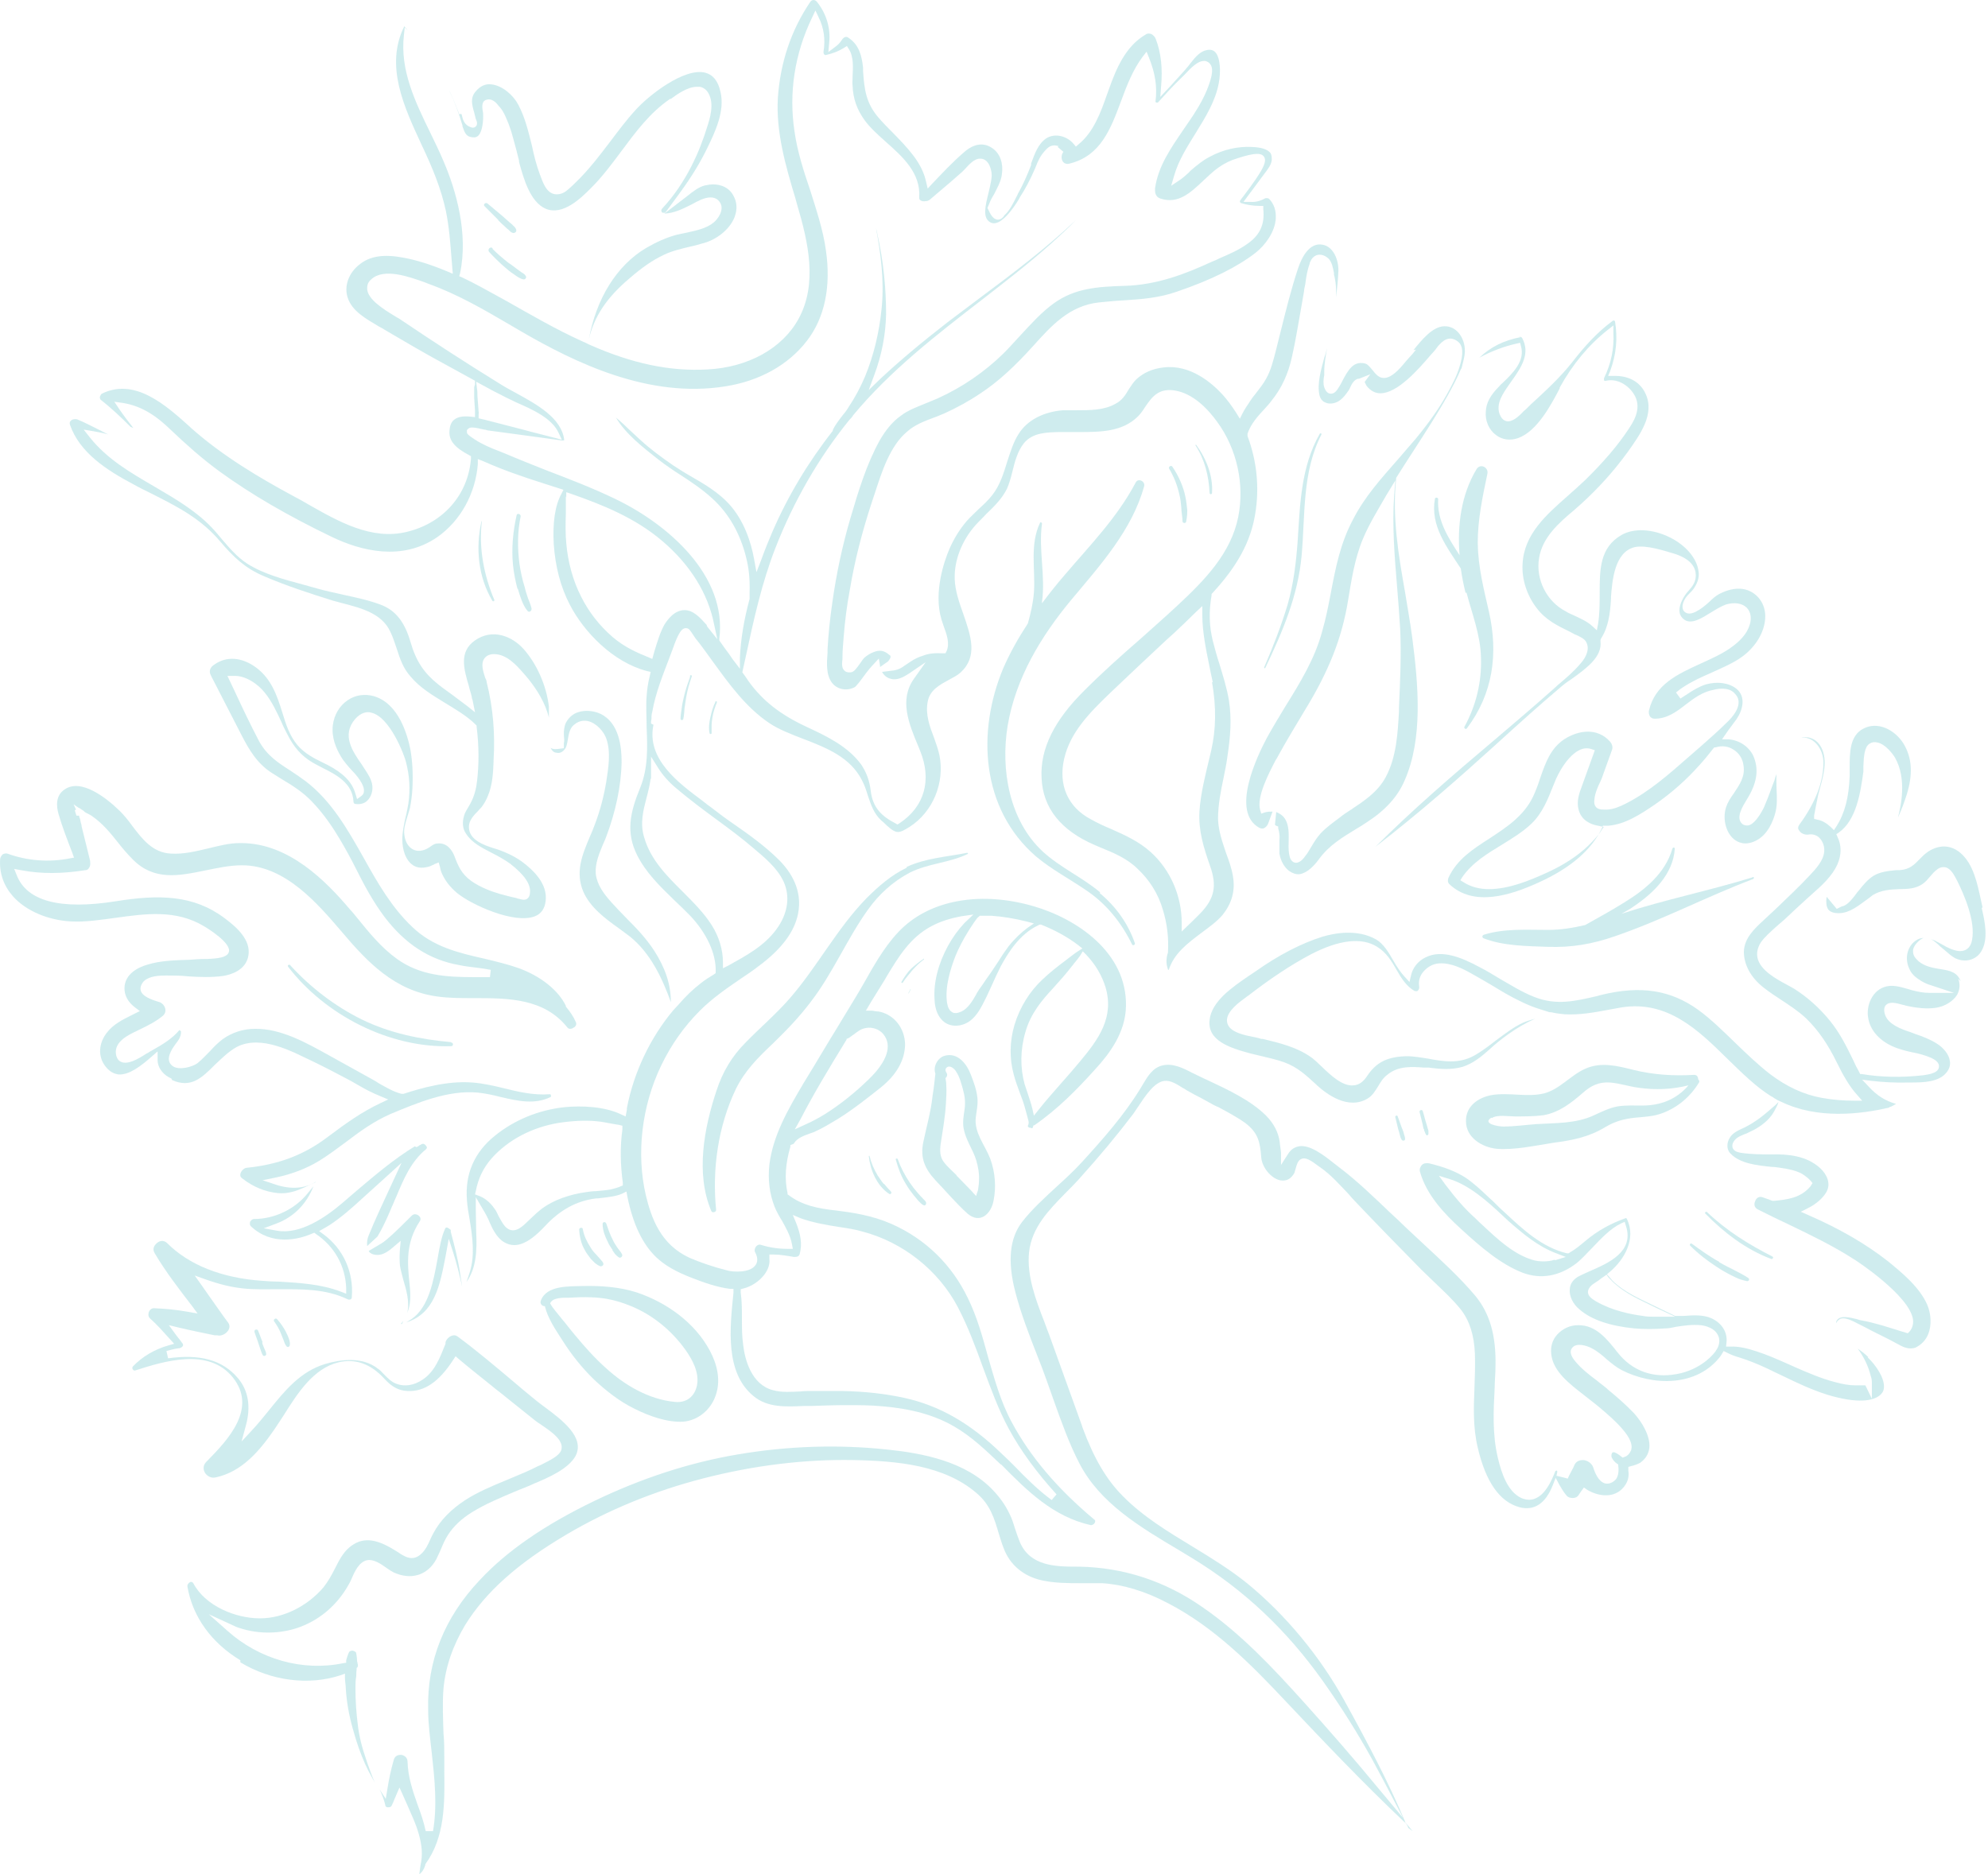 <?xml version="1.0" encoding="UTF-8"?>
<svg xmlns="http://www.w3.org/2000/svg" width="263" height="248" viewBox="0 0 263 248" fill="none">
  <g opacity="0.5">
    <path d="M84.265 171.014C81.968 170.266 79.457 170.105 77.053 170.159C75.29 170.212 72.298 170.052 71.55 172.082C71.39 172.509 71.71 172.83 72.084 172.83C72.458 174.433 73.527 175.982 74.382 177.318C75.557 179.188 76.999 181.004 78.602 182.553C80.205 184.049 81.968 185.438 83.945 186.4C85.868 187.362 88.219 188.216 90.356 188.11C92.386 187.949 94.042 186.507 94.683 184.637C95.378 182.66 94.897 180.577 93.935 178.76C91.958 175.02 88.219 172.349 84.265 171.014ZM92.225 183.195C91.958 184.744 90.837 185.652 89.287 185.492C85.868 185.171 82.662 183.301 80.151 181.004C78.656 179.668 77.373 178.226 76.091 176.677C75.45 175.929 74.862 175.127 74.221 174.379C73.74 173.738 73.153 173.151 72.779 172.456C73.099 171.655 74.542 171.708 75.183 171.708C76.198 171.655 77.213 171.601 78.282 171.655C80.045 171.708 81.647 172.082 83.25 172.723C86.242 173.898 88.806 175.982 90.676 178.6C91.584 179.882 92.493 181.538 92.225 183.195Z" fill="#A0DADE"></path>
    <path d="M129.087 147.882C129.194 146.974 129.408 146.119 129.301 145.211C129.194 144.195 128.82 143.18 128.446 142.219C127.912 140.776 126.683 139.173 124.92 139.708C123.959 140.028 123.424 141.204 123.745 142.058C123.638 143.02 123.531 144.035 123.371 144.997C123.157 147.081 122.57 149.057 122.142 151.141C121.715 153.224 122.356 154.667 123.798 156.216C125.187 157.659 126.523 159.261 128.019 160.597C129.675 161.986 131.118 160.597 131.438 158.887C131.812 157.071 131.652 155.094 131.011 153.331C130.316 151.515 128.874 149.912 129.087 147.882ZM126.576 155.522C125.989 154.934 125.348 154.4 124.867 153.759C124.333 153.064 124.333 152.263 124.439 151.408C124.707 149.645 125.027 147.882 125.134 146.119C125.187 145.264 125.241 144.409 125.187 143.554C125.187 143.234 125.134 142.967 125.081 142.646C125.294 142.486 125.401 142.165 125.187 141.898C125.027 141.631 125.027 141.311 125.401 141.15C125.828 140.99 126.363 141.524 126.523 141.845C126.95 142.486 127.164 143.341 127.378 144.089C127.645 145.05 127.752 145.905 127.591 146.867C127.485 147.668 127.324 148.47 127.485 149.324C127.752 150.82 128.713 152.102 129.141 153.492C129.408 154.4 129.568 155.308 129.515 156.216C129.515 156.59 129.461 156.911 129.408 157.285C129.408 157.552 129.194 157.926 129.141 158.246C128.927 158.033 128.713 157.819 128.553 157.605C127.859 156.911 127.218 156.216 126.523 155.522H126.576Z" fill="#A0DADE"></path>
    <path d="M197.892 151.995C200.35 152.209 203.128 151.567 205.585 151.193C208.043 150.873 210.18 150.446 212.317 149.163C213.653 148.362 214.828 148.041 216.377 147.881C217.553 147.774 218.781 147.721 219.903 147.293C221.933 146.545 223.643 145.103 224.765 143.233C224.872 143.073 224.765 142.913 224.658 142.806C224.658 142.485 224.498 142.218 224.124 142.218C221.453 142.378 218.781 142.218 216.163 141.577C214.026 141.043 211.836 140.455 209.699 141.417C207.776 142.271 206.333 144.141 204.25 144.675C202.006 145.21 199.655 144.515 197.358 144.889C195.541 145.21 193.885 146.385 193.939 148.362C193.939 150.499 196.022 151.781 197.946 151.995H197.892ZM197.358 147.934C198.106 147.454 199.602 147.721 200.403 147.721C201.685 147.721 202.968 147.721 204.196 147.56C206.28 147.186 207.829 145.958 209.379 144.622C210.447 143.66 211.516 143.126 213.011 143.233C214.294 143.34 215.522 143.767 216.805 143.928C219.048 144.248 221.239 144.141 223.376 143.607C221.826 145.423 219.743 146.278 217.285 146.278C216.217 146.278 215.095 146.225 214.026 146.385C212.851 146.599 211.836 147.133 210.768 147.614C208.417 148.682 205.746 148.576 203.235 148.736C201.792 148.843 200.296 149.056 198.854 149.056C198.213 149.056 196.022 148.682 197.305 147.881L197.358 147.934Z" fill="#A0DADE"></path>
    <path d="M187.318 46.267C186.997 46.694 186.677 47.069 186.356 47.389C186.249 47.496 186.142 47.656 185.982 47.816C185.02 48.992 184.059 50.007 183.097 50.007C183.097 50.007 183.097 50.007 183.044 50.007C182.403 50.007 181.975 49.473 181.548 48.938C181.227 48.564 180.907 48.137 180.533 48.084C179.09 47.763 178.396 48.832 177.541 50.488C177.434 50.702 177.327 50.915 177.22 51.075C176.9 51.61 176.579 52.144 175.992 52.09C175.457 52.037 175.244 51.396 175.19 51.236C175.03 50.755 175.083 50.167 175.19 49.633C175.19 49.473 175.19 49.312 175.19 49.206C175.19 48.084 175.404 47.015 175.564 46.053C175.457 46.481 175.351 46.908 175.19 47.336C174.763 48.938 174.229 50.755 174.549 52.251C174.656 52.732 174.923 53.106 175.351 53.266C175.831 53.48 176.419 53.426 176.953 53.159C177.648 52.785 178.075 52.144 178.449 51.61C178.449 51.556 178.556 51.449 178.609 51.289C178.823 50.808 179.144 50.221 179.678 50.114H179.785L181.281 49.526L180.533 50.541C180.533 50.541 180.64 50.755 180.693 50.862C180.693 50.915 180.8 51.022 180.8 51.075C181.334 51.717 181.922 52.037 182.616 52.037C184.86 52.037 187.585 48.938 189.188 47.069C189.562 46.641 189.882 46.321 190.096 46L190.256 45.786C190.737 45.252 191.645 44.237 192.874 45.199C193.568 45.733 193.622 46.855 193.088 48.511C192.714 49.793 192.072 50.969 191.431 52.144C190.363 54.067 189.027 55.937 187.318 58.021C186.516 58.929 185.768 59.837 184.967 60.745C182.723 63.31 180.533 65.714 178.983 68.759C177.327 71.858 176.686 75.117 176.045 78.536C175.725 80.192 175.404 81.848 174.923 83.504C173.961 87.137 171.985 90.343 170.061 93.442C169.207 94.831 168.352 96.273 167.551 97.716C166.375 99.96 162.742 107.386 166.589 109.523C166.803 109.629 167.016 109.683 167.23 109.576C167.444 109.469 167.657 109.255 167.764 108.988L168.352 107.386C168.031 107.386 167.657 107.386 167.337 107.492L166.856 107.653L166.696 107.118C166.268 105.462 167.711 102.577 168.779 100.547L168.886 100.387C170.168 98.036 171.504 95.846 172.626 93.976C175.778 88.847 177.541 84.413 178.342 79.444C178.77 76.88 179.197 73.941 180.319 71.27C181.174 69.24 182.349 67.37 183.418 65.5L184.593 63.577L184.433 65.607C184.166 69.507 184.486 73.567 184.807 77.414C184.967 79.337 185.127 81.314 185.234 83.237C185.394 86.656 185.234 89.969 185.074 93.655V94.136C184.914 96.968 184.753 100.173 183.311 102.844C182.242 104.821 180.426 105.997 178.663 107.172C178.182 107.492 177.648 107.813 177.22 108.187C176.366 108.828 175.457 109.469 174.709 110.271C174.229 110.805 173.855 111.392 173.481 112.034C173.214 112.461 173 112.888 172.679 113.262C172.466 113.583 171.878 114.331 171.237 114.117C170.435 113.85 170.435 112.514 170.489 110.858V110.538C170.489 109.416 170.275 108.668 169.848 108.133C169.581 107.813 169.207 107.599 168.833 107.439L168.672 109.095C168.672 109.095 168.672 109.202 168.833 109.256L169.1 109.362V109.629C169.26 110.11 169.314 110.645 169.26 111.179C169.26 111.339 169.26 111.553 169.26 111.767C169.26 112.194 169.26 112.568 169.26 112.942C169.42 113.904 169.901 114.758 170.542 115.239C171.023 115.56 171.451 115.72 171.931 115.666C172.946 115.506 173.855 114.545 174.442 113.743C175.831 111.82 177.594 110.805 179.411 109.683C179.892 109.416 180.372 109.095 180.853 108.775C183.257 107.225 184.914 105.409 185.822 103.272C188.279 97.716 187.638 90.61 186.837 84.413C186.57 82.382 186.196 80.299 185.875 78.322C185.02 73.461 184.166 68.492 184.7 63.363V63.256L184.753 63.15C185.448 62.028 186.196 60.906 186.944 59.73C188.493 57.326 190.096 54.869 191.538 52.304C192.126 51.236 192.767 50.06 193.248 48.885L193.355 48.725L193.515 48.084C193.729 47.282 193.836 46.694 193.782 46.107C193.675 44.611 192.66 43.115 191.057 43.168C189.508 43.222 188.119 44.932 186.997 46.321L187.318 46.267Z" fill="#A0DADE"></path>
    <path d="M60.758 15.119C60.49 14.371 60.17 13.623 59.849 12.875C59.689 12.555 59.582 12.234 59.422 11.967C60.116 13.409 60.704 14.959 61.185 16.615V16.722C61.452 17.47 61.612 17.951 62.2 18.111C62.627 18.218 62.948 18.218 63.215 18.004C63.856 17.47 63.963 15.867 63.91 14.959C63.803 14.371 63.642 13.516 64.23 13.249C65.085 12.875 65.726 13.677 66.047 14.104L66.153 14.211C66.688 14.852 67.008 15.707 67.329 16.508C67.756 17.63 68.023 18.859 68.344 19.981C68.451 20.408 68.558 20.836 68.664 21.263V21.423C69.252 23.56 70.107 26.712 72.19 27.621C74.488 28.582 76.892 26.178 78.227 24.843C79.67 23.4 80.952 21.69 82.181 20.034C84.051 17.523 85.974 14.905 88.645 13.089H88.752C89.607 12.448 90.996 11.486 92.171 11.486C92.332 11.486 92.438 11.486 92.599 11.486C93.079 11.593 93.454 11.86 93.721 12.341C94.522 13.73 93.934 15.653 93.507 16.936C92.599 19.874 90.836 24.148 87.577 27.621C87.47 27.727 87.47 27.888 87.523 27.994C87.523 28.101 87.63 28.155 87.79 28.155C87.844 28.155 87.951 28.155 88.004 28.155L89.927 25.537C91.53 23.347 92.652 21.477 93.56 19.607C94.629 17.416 95.911 14.692 95.323 12.181C95.003 10.685 94.308 9.883 93.293 9.616C90.569 8.922 85.867 12.555 84.051 14.585C82.875 15.867 81.807 17.309 80.792 18.645C80.097 19.553 79.456 20.408 78.762 21.263C77.8 22.438 76.945 23.4 76.09 24.201C75.984 24.308 75.93 24.362 75.823 24.468C75.343 24.896 74.808 25.483 74.167 25.644C72.511 26.071 71.923 24.415 71.549 23.4L71.442 23.133C70.962 21.851 70.641 20.568 70.374 19.286C69.893 17.363 69.466 15.546 68.558 13.837C67.916 12.608 66.474 11.326 65.031 11.166C64.23 11.059 63.536 11.379 62.948 12.074C62.2 12.929 62.414 13.784 62.734 14.905C62.788 15.119 62.841 15.333 62.895 15.546C62.895 15.653 62.948 15.76 63.001 15.867C63.108 16.134 63.215 16.508 62.895 16.775C62.574 17.043 62.147 16.775 61.933 16.668C61.399 16.348 61.238 15.814 61.132 15.386C61.132 15.279 61.078 15.173 61.025 15.066L60.758 15.119Z" fill="#A0DADE"></path>
    <path d="M22.771 142.912C25.282 144.034 26.725 142.592 28.434 140.882C29.343 140.027 30.251 139.119 31.319 138.531C32.121 138.104 33.029 137.944 33.884 137.944C35.647 137.944 37.517 138.638 39.066 139.333C40.669 140.081 42.325 140.882 43.874 141.683C44.569 142.057 45.317 142.431 46.011 142.805C46.438 143.019 46.866 143.286 47.347 143.553C48.255 144.088 49.27 144.622 50.339 145.049L51.354 145.477L50.339 145.957C47.828 147.133 45.691 148.682 43.34 150.445C40.241 152.796 36.876 154.078 32.708 154.506C32.334 154.506 31.907 154.88 31.8 155.307C31.747 155.574 31.8 155.734 32.014 155.895C33.51 157.07 35.112 157.711 36.822 157.871C38.158 157.978 39.28 157.551 40.241 157.123L41.737 156.429C41.737 156.429 41.737 156.429 41.737 156.375C40.348 157.284 38.425 157.39 36.502 156.749L34.739 156.162L36.555 155.788C38.585 155.36 40.562 154.612 42.218 153.597C43.447 152.849 44.622 151.941 45.797 151.086C47.614 149.697 49.537 148.308 51.781 147.346C55.147 145.957 59.26 144.194 63.214 144.568C64.229 144.675 65.244 144.889 66.259 145.156C68.556 145.69 70.747 146.171 72.83 145.156C72.937 145.156 72.884 144.942 72.884 144.942C72.884 144.889 72.884 144.782 72.724 144.782C70.587 144.942 68.556 144.462 66.633 143.981C65.297 143.66 63.908 143.34 62.519 143.233C59.154 142.966 55.681 143.981 53.384 144.729H53.277H53.117C52.048 144.462 50.98 143.82 50.125 143.34C49.858 143.179 49.644 143.019 49.43 142.912L43.554 139.653C40.562 137.997 37.196 136.074 33.723 136.127C32.174 136.127 30.732 136.608 29.503 137.463C28.862 137.944 28.328 138.478 27.793 139.066C27.259 139.6 26.725 140.187 26.137 140.668C25.496 141.149 23.68 141.683 22.825 141.042C22.558 140.829 22.13 140.401 22.451 139.493C22.665 138.905 22.985 138.478 23.252 138.104C23.626 137.623 23.947 137.196 23.947 136.501C23.947 136.448 23.84 136.341 23.733 136.288C22.771 137.463 21.382 138.264 20.154 138.959L19.779 139.172C19.779 139.172 19.566 139.333 19.406 139.386C18.177 140.188 16.895 140.882 16.04 140.508C15.773 140.401 15.452 140.134 15.345 139.493C15.078 137.837 17.001 136.929 18.017 136.448L18.444 136.234C19.566 135.7 20.634 135.166 21.596 134.364C21.916 134.044 21.916 133.67 21.863 133.456C21.756 133.029 21.436 132.708 21.115 132.601C19.886 132.227 18.765 131.8 18.604 130.998C18.551 130.731 18.604 130.304 19.032 129.823C19.779 129.128 21.062 129.075 21.97 129.075C22.985 129.075 23.947 129.075 24.855 129.182C26.404 129.289 28.007 129.342 29.556 129.129C30.465 128.968 32.548 128.434 32.869 126.404C33.189 124.374 31.373 122.717 29.716 121.489C25.603 118.39 21.008 118.337 15.345 119.245C7.973 120.42 3.538 119.245 2.203 115.772L1.882 114.971L2.737 115.131C5.515 115.665 8.24 115.612 11.338 115.131C11.499 115.131 11.659 115.024 11.766 114.864C11.926 114.65 11.979 114.33 11.926 114.063V113.902C11.552 112.406 11.178 110.857 10.804 109.361C10.804 109.201 10.751 109.041 10.697 108.88C10.644 108.56 10.591 108.293 10.484 108.079V107.919H10.11L9.896 107.224L10.056 107.117L9.736 106.423L10.43 106.904H10.484L11.125 107.331V107.384C11.285 107.491 11.445 107.598 11.605 107.652C11.819 107.758 11.979 107.865 12.086 107.919C13.582 108.934 14.651 110.269 15.666 111.552C16.253 112.3 16.895 113.048 17.589 113.742C20.421 116.574 23.68 115.879 27.099 115.185C28.701 114.864 30.358 114.49 32.014 114.49C37.784 114.49 42.111 119.672 45.317 123.412C48.575 127.259 52.208 131.105 57.871 131.853C59.367 132.067 60.97 132.067 62.68 132.067C67.221 132.067 71.976 132.067 75.074 135.967C75.288 136.234 75.715 136.127 75.876 135.967C75.982 135.967 76.356 135.646 76.196 135.272C75.876 134.524 75.448 133.883 74.861 133.189V133.082C73.845 130.998 71.548 129.182 68.663 128.113C67.167 127.579 65.565 127.205 64.015 126.831C60.703 126.083 57.284 125.282 54.559 122.664C51.781 120.046 49.911 116.734 48.095 113.475C46.011 109.789 43.874 105.995 40.455 103.378C39.814 102.897 39.173 102.469 38.532 102.042C36.876 100.973 35.326 100.012 34.258 98.035C33.136 95.898 32.067 93.654 31.052 91.464L30.09 89.433H30.838C32.495 89.327 34.151 90.555 35.006 91.624C35.967 92.799 36.608 94.189 37.249 95.578C37.463 96.112 37.73 96.593 37.997 97.127C38.852 98.836 39.867 100.012 41.31 100.867C41.684 101.08 42.164 101.347 42.592 101.561C44.408 102.469 46.652 103.591 46.759 106.049C46.759 106.209 46.866 106.369 46.973 106.369C47.667 106.476 48.308 106.316 48.736 105.782C49.27 105.141 49.43 104.179 49.11 103.324C48.896 102.683 48.362 101.935 47.881 101.187C46.652 99.424 45.156 97.287 46.973 95.15C47.774 94.242 48.575 94.135 49.11 94.295C51.567 94.829 53.491 99.905 53.704 100.813C54.185 102.63 54.292 104.446 54.025 106.316C53.918 106.904 53.811 107.545 53.651 108.132C53.437 109.147 53.223 110.056 53.223 111.071C53.223 112.513 53.704 113.795 54.506 114.383C55.04 114.811 55.734 114.917 56.589 114.704C56.856 114.65 57.07 114.543 57.284 114.437C57.391 114.437 57.444 114.33 57.497 114.33L58.032 114.116L58.192 114.65C58.245 114.971 58.352 115.345 58.406 115.452C58.833 116.467 59.528 117.375 60.489 118.176C62.306 119.672 68.076 122.344 70.8 121.222C71.602 120.901 72.082 120.206 72.189 119.191C72.456 116.948 70.587 115.131 68.984 113.956C67.915 113.208 66.793 112.727 65.885 112.406C65.725 112.353 65.565 112.3 65.351 112.246C64.015 111.819 61.985 111.124 62.038 109.361C62.038 108.56 62.68 107.865 63.267 107.278C63.428 107.064 63.641 106.904 63.748 106.743C64.069 106.316 64.336 105.835 64.549 105.301C65.137 103.912 65.244 102.309 65.297 100.76V100.599C65.511 97.127 65.244 93.654 64.389 90.288C64.389 90.075 64.282 89.861 64.175 89.647C63.908 88.793 63.588 87.831 64.069 87.136C64.336 86.762 64.763 86.549 65.351 86.549C67.007 86.549 68.289 87.991 69.144 88.953C70.159 90.075 71.388 91.677 72.136 93.494C72.35 94.028 72.51 94.509 72.617 94.936C72.617 94.456 72.617 93.975 72.617 93.494C72.296 90.716 71.014 87.831 69.251 85.854C67.702 84.144 65.137 83.129 62.84 84.732C60.703 86.228 61.344 88.472 62.038 90.823C62.145 91.303 62.306 91.731 62.413 92.212C62.413 92.372 62.466 92.479 62.519 92.639L62.84 94.242L61.771 93.387C61.13 92.906 60.489 92.425 59.848 91.945C59.207 91.464 58.566 91.036 57.978 90.556C56.108 89.06 55.04 87.51 54.292 84.892C53.544 82.328 52.369 80.832 50.552 80.084C48.95 79.443 47.133 79.069 45.423 78.695C44.301 78.428 43.18 78.214 42.058 77.894C41.417 77.733 40.776 77.52 40.134 77.359C37.57 76.665 34.899 75.97 32.708 74.581C31.319 73.673 30.304 72.444 29.289 71.269C28.595 70.414 27.847 69.559 26.992 68.811C25.656 67.636 24.053 66.514 21.863 65.232C21.382 64.965 20.901 64.644 20.421 64.377C17.215 62.507 14.17 60.744 11.873 57.859L11.071 56.844L12.354 57.058C12.941 57.165 13.582 57.272 14.33 57.485C13.849 57.272 13.422 57.005 12.941 56.791C12.086 56.363 11.178 55.883 10.27 55.509C10.003 55.402 9.575 55.455 9.362 55.669C9.201 55.829 9.201 55.989 9.255 56.203C10.537 59.889 14.063 62.187 17.696 64.11C18.444 64.537 19.245 64.911 19.993 65.285C23.359 66.995 26.511 68.544 29.129 71.643C30.892 73.727 32.441 75.169 34.792 76.184C37.891 77.52 41.043 78.535 43.767 79.389C44.248 79.55 44.782 79.657 45.317 79.817C47.774 80.458 50.499 81.153 51.621 83.557C51.995 84.305 52.208 85.053 52.475 85.801C52.903 87.136 53.33 88.418 54.292 89.487C55.521 90.983 57.23 91.998 58.886 93.013C60.276 93.868 61.771 94.723 62.947 95.898L63.054 96.005V96.165C63.374 98.73 63.374 101.134 63.107 103.378C63 104.286 62.786 105.301 62.199 106.369L61.985 106.743C61.771 107.117 61.504 107.491 61.397 107.919C61.13 108.774 61.184 109.682 61.665 110.323C62.413 111.498 63.695 112.139 65.03 112.834C65.885 113.261 66.74 113.742 67.488 114.276C69.411 115.772 70.266 117.054 70.106 118.176C70.106 118.283 70.052 118.711 69.732 118.924C69.411 119.138 69.037 119.031 68.663 118.924C68.556 118.924 68.396 118.871 68.289 118.817C67.488 118.657 66.793 118.444 66.152 118.283C65.03 117.963 63.588 117.428 62.359 116.574C61.023 115.612 60.596 114.543 60.115 113.261C59.902 112.727 59.26 111.445 57.871 111.605C57.497 111.605 57.23 111.819 56.91 112.032C56.803 112.139 56.643 112.193 56.482 112.299C55.841 112.62 55.2 112.674 54.666 112.406C54.025 112.086 53.597 111.391 53.491 110.43C53.384 109.682 53.651 108.827 53.918 107.972C54.025 107.598 54.132 107.224 54.239 106.904C54.399 106.049 54.506 105.247 54.559 104.393C54.666 102.416 54.559 100.706 54.292 99.157C53.918 97.341 52.796 93.066 49.43 92.105C48.255 91.784 47.026 91.945 46.011 92.639C44.889 93.387 44.195 94.616 44.034 95.951C43.821 97.608 44.515 99.103 45.05 100.012C45.477 100.76 46.065 101.401 46.545 101.935C47.186 102.576 48.202 103.805 48.148 104.66C48.148 104.927 48.041 105.141 47.828 105.301L47.24 105.728L47.026 105.034C46.599 103.484 45.423 102.309 43.393 101.241L42.752 100.92C41.523 100.332 40.295 99.691 39.333 98.569C38.318 97.341 37.837 95.898 37.356 94.295C36.662 92.051 35.914 89.861 33.937 88.365C32.014 86.923 29.93 86.762 28.274 87.991C27.953 88.205 27.526 88.686 27.9 89.38L31.907 97.18C32.922 99.157 33.99 101.027 36.021 102.309C36.448 102.576 36.876 102.843 37.303 103.11C38.745 103.965 40.081 104.82 41.256 106.049C42.859 107.705 44.088 109.575 44.943 111.017C45.744 112.353 46.492 113.742 47.186 115.131C48.255 117.268 49.43 119.405 50.873 121.328C53.597 124.908 56.803 126.991 60.703 127.686C61.451 127.846 62.306 127.953 63.214 128.06C63.748 128.113 64.336 128.22 64.924 128.327L64.817 129.289C64.069 129.289 63.374 129.289 62.68 129.289C59.047 129.289 55.574 129.075 52.529 126.885C50.445 125.389 48.843 123.412 47.24 121.435C46.919 121.061 46.652 120.687 46.332 120.367C43.126 116.574 38.211 111.552 31.907 111.552C31.854 111.552 31.747 111.552 31.693 111.552C30.304 111.552 28.915 111.926 27.579 112.246C25.977 112.62 24.321 113.048 22.611 112.941C20.207 112.834 18.818 111.017 17.482 109.254C16.948 108.506 16.414 107.865 15.826 107.278C14.063 105.568 10.751 102.95 8.56 104.446C7.332 105.247 7.438 106.69 7.759 107.758C8.24 109.415 8.881 111.071 9.522 112.727L9.789 113.475L9.201 113.582C6.477 114.116 3.592 113.902 0.974 112.941C0.76 112.887 0.6 112.941 0.44 112.994C0.173 113.154 0.012 113.475 0.012 113.742C-0.094 115.559 0.493 117.215 1.722 118.604C3.432 120.527 6.37 121.756 9.362 121.916C11.338 122.023 13.368 121.702 15.345 121.435C19.245 120.901 23.252 120.313 26.992 122.557C27.366 122.771 30.785 124.854 30.251 126.03C29.984 126.671 28.915 126.831 27.366 126.885H27.152C26.458 126.885 25.763 126.938 25.069 126.991C23.199 127.045 21.222 127.098 19.512 127.633C18.39 127.953 16.467 128.808 16.467 130.785C16.467 131.746 16.948 132.601 17.856 133.296L18.497 133.777L17.429 134.311C16.147 134.952 14.971 135.539 14.117 136.661C13.048 138.05 12.941 139.76 13.903 141.042C14.437 141.737 14.971 142.057 15.666 142.164C17.108 142.271 18.711 140.989 19.993 139.867L20.848 139.119V140.241C20.848 141.416 21.756 142.324 22.665 142.698L22.771 142.912Z" fill="#A0DADE"></path>
    <path d="M93.293 24.522C92.438 24.736 91.69 25.323 90.888 25.965L87.897 28.262C89.179 28.209 90.247 27.674 91.423 27.087L91.636 26.98C92.224 26.659 93.132 26.125 93.987 26.125C94.468 26.125 94.949 26.285 95.269 26.819C95.857 27.781 94.949 29.01 94.415 29.437C93.453 30.239 92.064 30.506 90.888 30.773C90.461 30.88 90.034 30.933 89.606 31.04C88.164 31.414 86.775 32.055 85.493 32.803C81.593 35.1 78.868 39.535 77.906 44.877C78.601 41.885 80.257 39.374 83.302 36.81C84.852 35.474 86.24 34.459 87.843 33.711C88.965 33.177 90.141 32.91 91.262 32.643C92.01 32.482 92.758 32.269 93.453 32.055C95.162 31.467 96.658 30.132 97.193 28.689C97.567 27.674 97.513 26.712 96.979 25.804C96.231 24.469 94.628 24.202 93.346 24.522H93.293Z" fill="#A0DADE"></path>
    <path d="M17.641 56.631C17 55.829 16.359 54.975 15.771 54.12L15.13 53.158L16.252 53.318C18.977 53.746 20.954 55.295 22.556 56.844C24.64 58.821 26.724 60.691 29.074 62.401C33.188 65.392 38.05 68.224 43.926 71.055C47.719 72.872 53.169 74.314 57.87 71.055C60.915 68.918 62.892 65.339 63.213 61.439V60.744L63.907 61.012C66.525 62.187 69.196 63.095 71.707 63.897L74.539 64.805L74.272 65.339C73.417 66.888 73.096 69.186 73.257 72.017C73.47 75.009 74.165 77.68 75.394 80.031C77.21 83.557 81.056 87.617 85.598 88.793L86.079 88.9L85.972 89.38C85.704 90.449 85.598 91.304 85.544 92.105C85.437 93.441 85.544 94.83 85.544 96.219C85.651 98.89 85.758 101.615 84.689 104.233C83.3 107.598 82.82 110.163 84.262 113.101C85.437 115.452 87.254 117.215 89.177 119.085C89.872 119.726 90.566 120.421 91.261 121.115C93.504 123.466 94.733 126.19 94.68 128.488V128.755L94.466 128.915C93.932 129.236 93.237 129.663 92.65 130.144C91.688 130.892 90.726 131.8 89.765 132.922L89.07 133.67C86.025 137.303 83.835 141.897 82.926 146.652C82.926 146.706 82.926 146.812 82.926 146.866L82.766 147.721L82.178 147.454C79.988 146.385 76.889 146.278 74.699 146.492C71.226 146.866 68.021 148.202 65.457 150.285C62.732 152.476 61.503 155.361 61.77 158.78C61.824 159.635 61.984 160.543 62.144 161.451C62.518 163.748 62.839 166.099 62.144 168.343L61.717 169.625C63.052 167.755 63.106 165.351 62.999 163.054C62.999 162.092 62.946 161.077 62.946 160.169V158.406L63.854 159.955C64.174 160.489 64.548 161.131 64.815 161.825C65.189 162.68 65.67 163.588 66.418 164.176C68.021 165.351 69.784 164.71 72.081 162.252C74.058 160.115 76.248 158.887 78.866 158.566C79.08 158.566 79.24 158.566 79.507 158.513C80.415 158.406 81.537 158.299 82.339 157.925L82.873 157.658L82.98 158.245C83.728 161.985 85.01 164.603 86.773 166.313C87.948 167.435 89.444 168.289 91.688 169.144C93.077 169.679 94.84 170.32 96.55 170.533H97.031V171.068C96.55 175.769 95.909 181.592 99.648 184.691C101.518 186.294 104.029 186.134 106.433 186.027C106.754 186.027 107.128 186.027 107.448 186.027C108.891 185.973 110.44 185.92 111.989 185.92C113.539 185.92 115.195 185.92 116.798 186.08C120.591 186.401 123.636 187.255 126.147 188.698C128.498 190.034 130.421 191.903 132.398 193.773H132.451C135.977 197.353 139.343 200.665 144.258 201.787C144.472 201.84 144.739 201.68 144.846 201.466C144.953 201.199 144.846 201.093 144.739 201.039C139.77 196.872 136.244 192.651 133.84 188.164C132.344 185.386 131.543 182.394 130.688 179.455C129.994 176.891 129.246 174.22 128.07 171.816C125.933 167.328 122.407 163.909 117.92 161.932C115.355 160.81 112.791 160.436 110.654 160.169C108.143 159.902 106.113 159.474 104.35 158.139L104.189 158.032V157.871C103.762 155.948 103.922 153.918 104.563 151.728V151.514L104.831 151.407C104.937 151.407 105.044 151.3 105.098 151.193C105.525 150.552 106.433 150.232 107.181 149.965C107.448 149.858 107.715 149.804 107.876 149.697C108.837 149.27 109.799 148.682 110.868 148.041C113.005 146.706 114.981 145.103 116.477 143.928C118.614 142.218 119.683 140.295 119.736 138.264C119.736 136.074 118.294 134.204 116.21 133.83C115.943 133.83 115.676 133.777 115.409 133.723H114.554L115.248 132.548C115.836 131.586 116.477 130.571 117.065 129.61L117.279 129.236C118.828 126.671 120.377 124.053 123.209 122.557C124.384 121.916 125.773 121.489 127.269 121.222L128.765 121.008L127.59 122.13C126.788 122.985 126.04 124 125.399 125.175C124.117 127.526 123.476 130.037 123.636 132.281C123.69 133.67 124.17 134.685 124.972 135.273C125.88 135.914 127.216 135.86 128.284 135.112C129.299 134.364 129.833 133.243 130.421 132.067L130.528 131.853C130.742 131.373 130.955 130.945 131.169 130.464C131.543 129.61 131.97 128.701 132.398 127.847C133.359 126.083 134.855 123.626 137.313 122.451L137.527 122.344H137.74C139.61 123.092 141.266 124 142.655 125.068L143.19 125.496L142.602 125.87C142.174 126.137 141.801 126.458 141.427 126.725C141.266 126.831 141.106 126.992 140.946 127.099C139.931 127.847 138.862 128.701 137.9 129.61C136.191 131.212 134.909 133.296 134.214 135.593C133.573 137.73 133.52 140.027 134.107 142.164C134.321 143.019 134.642 143.821 134.962 144.729C135.069 144.996 135.176 145.317 135.283 145.584C135.496 146.171 135.657 146.812 135.817 147.4C135.924 147.721 135.977 148.041 136.084 148.415V148.629L136.031 148.843C135.977 148.949 135.977 148.95 135.977 149.003C135.977 149.11 136.084 149.163 136.191 149.217H136.351C136.351 149.217 136.458 149.324 136.511 149.27C136.565 149.27 136.618 149.27 136.618 149.217L136.725 148.896H136.832C139.931 146.759 142.548 144.088 144.899 141.47C146.769 139.44 148.906 136.608 148.959 133.136C149.12 126.03 142.442 121.542 136.672 119.886C129.994 117.963 123.636 118.978 119.629 122.557C117.492 124.481 115.943 127.152 114.5 129.716C114.073 130.464 113.646 131.212 113.218 131.907L110.921 135.7C109.372 138.211 107.876 140.775 106.326 143.286C104.136 146.973 102.266 150.285 101.785 154.078C101.572 156.055 101.785 157.925 102.48 159.688C102.747 160.329 103.068 160.917 103.442 161.505C103.976 162.466 104.563 163.481 104.777 164.657L104.884 165.244H104.296C103.281 165.244 101.999 165.137 100.663 164.71C100.343 164.603 100.129 164.817 100.022 164.924C99.862 165.137 99.755 165.458 99.915 165.725C100.343 166.526 100.183 167.114 99.915 167.435C99.168 168.45 96.977 168.289 96.336 168.129C94.413 167.648 92.703 167.061 91.207 166.42C87.414 164.656 86.185 161.237 85.437 158.139C84.155 152.582 84.903 146.332 87.468 140.989C88.803 138.211 90.513 135.807 92.596 133.723C94.252 132.067 96.122 130.785 97.992 129.503C98.794 128.968 99.595 128.434 100.343 127.847C103.388 125.603 105.098 123.305 105.578 120.901C106.22 117.749 104.563 115.292 103.068 113.796C101.305 112.033 99.168 110.483 97.084 109.041C96.069 108.346 95.054 107.598 94.039 106.797C93.665 106.53 93.291 106.263 92.917 105.942C89.765 103.591 85.491 100.439 86.452 95.898L86.132 95.738V95.471L86.185 95.15C86.185 94.83 86.185 94.509 86.292 94.189C86.719 91.678 87.735 89.22 88.643 86.816L88.803 86.389C88.803 86.389 88.91 86.121 88.963 85.961C89.711 83.824 90.192 82.969 90.887 83.13C91.154 83.183 91.261 83.343 91.795 84.145C91.902 84.305 92.009 84.465 92.009 84.465C92.436 84.999 92.863 85.534 93.237 86.068C93.611 86.602 93.985 87.083 94.359 87.617C96.496 90.556 98.687 93.601 101.785 95.685C103.068 96.539 104.617 97.127 106.273 97.768C109.318 98.943 112.47 100.172 114.02 103.218C114.394 103.912 114.607 104.607 114.821 105.301C115.248 106.53 115.569 107.598 116.584 108.56L116.905 108.827C117.385 109.308 118.08 109.949 118.561 110.056C119.095 110.216 119.79 109.735 120.324 109.415C123.422 107.438 125.025 103.538 124.277 99.905C124.117 99.157 123.85 98.409 123.583 97.661C122.995 96.112 122.407 94.563 122.728 92.853C122.995 91.304 124.331 90.609 125.506 89.968C126.094 89.647 126.628 89.38 127.055 89.006C129.406 86.869 128.444 84.145 127.429 81.206C126.895 79.71 126.361 78.161 126.307 76.665C126.2 74.154 127.269 71.483 129.085 69.453C129.513 68.972 130.047 68.491 130.474 68.01C131.543 66.995 132.558 65.98 133.199 64.698C133.52 64.003 133.733 63.202 133.947 62.347C134.268 61.012 134.642 59.676 135.443 58.661C136.618 57.218 138.488 57.218 140.091 57.165C140.305 57.165 140.518 57.165 140.785 57.165C141.373 57.165 142.014 57.165 142.655 57.165C145.54 57.165 148.479 57.165 150.562 55.081C150.936 54.707 151.257 54.227 151.524 53.799C152.379 52.571 153.233 51.342 155.37 51.662C157.828 52.036 159.805 54.12 161.033 55.829C163.651 59.409 164.666 64.11 163.812 68.384C162.85 73.192 159.431 76.719 155.691 80.191C154.088 81.687 152.432 83.13 150.829 84.572C148.372 86.709 145.861 88.953 143.51 91.304C139.503 95.257 137.58 99.05 137.794 102.95C137.954 106.904 140.358 109.896 144.846 111.819L145.594 112.139C147.303 112.834 149.12 113.582 150.509 114.971C152.058 116.413 153.233 118.283 153.821 120.314C154.409 122.183 154.622 124.107 154.516 125.923V126.03C154.248 126.831 154.248 127.526 154.516 128.274C154.516 128.327 154.622 128.327 154.622 128.327C155.317 126.137 157.133 124.801 158.896 123.466C159.965 122.664 161.033 121.916 161.781 121.008C162.957 119.512 163.438 117.856 163.117 115.986C162.957 114.918 162.583 113.903 162.209 112.888C161.728 111.445 161.194 110.003 161.14 108.346C161.14 106.476 161.514 104.607 161.888 102.844C162.049 101.989 162.262 101.081 162.369 100.172C162.796 97.394 162.957 95.097 162.583 92.693C162.316 91.037 161.781 89.38 161.301 87.778C160.98 86.816 160.713 85.801 160.446 84.786C159.965 82.809 159.912 80.939 160.286 78.749V78.588L160.392 78.482C163.705 74.902 165.468 71.643 166.055 68.01C166.643 64.538 166.269 60.958 165.04 57.699V57.539V57.379C165.468 56.096 166.429 55.028 167.284 54.12C167.605 53.746 167.925 53.425 168.192 53.051C169.581 51.342 170.436 49.418 170.917 47.228C171.451 44.877 171.825 42.42 172.253 40.069L172.52 38.52C172.52 38.199 172.627 37.932 172.68 37.611C172.787 36.703 172.947 35.742 173.268 34.887V34.78C173.428 34.459 173.535 34.192 173.749 34.032C174.39 33.444 175.244 33.711 175.779 34.246C176.206 34.673 176.366 35.528 176.473 36.115V36.329C176.74 37.291 176.794 38.359 176.74 39.374C176.901 38.199 177.007 37.024 177.061 35.902C177.114 34.406 176.42 32.643 174.977 32.376C173.268 32.055 172.253 33.925 171.718 35.528C170.81 38.252 170.116 41.084 169.421 43.862L168.78 46.426C168.46 47.655 168.139 48.991 167.498 50.113C167.124 50.807 166.59 51.449 166.109 52.09C165.788 52.464 165.521 52.838 165.254 53.265C164.933 53.746 164.613 54.227 164.399 54.654L164.025 55.402L163.598 54.707C162.957 53.692 162.316 52.838 161.675 52.143C160.285 50.647 157.454 48.19 153.928 48.617C152.485 48.777 151.257 49.311 150.295 50.22C149.921 50.594 149.654 51.021 149.333 51.502C148.906 52.25 148.425 52.998 147.57 53.425C146.074 54.28 144.258 54.28 142.495 54.28C141.801 54.28 141.213 54.28 140.625 54.28C138.007 54.494 135.87 55.616 134.748 57.432C134.054 58.501 133.68 59.783 133.253 61.065C132.772 62.614 132.291 64.217 131.276 65.499C130.742 66.194 130.1 66.781 129.459 67.369C128.925 67.903 128.391 68.384 127.91 68.918C126.948 70.04 126.2 71.269 125.613 72.605C124.918 74.208 123.476 78.375 124.544 81.954C124.651 82.275 124.758 82.595 124.865 82.916C125.239 83.931 125.666 85.106 125.239 86.121L125.079 86.442H124.758C123.743 86.388 122.888 86.442 122.087 86.763C121.553 86.923 120.965 87.19 120.431 87.564C120.163 87.724 119.896 87.938 119.629 88.098C119.148 88.472 118.614 88.686 117.973 88.739L116.691 88.9C116.905 89.327 117.332 89.701 117.813 89.808C118.668 90.075 119.522 89.594 120.27 89.113L122.461 87.617L120.911 89.808C118.935 92.586 120.217 95.738 121.499 98.783L121.713 99.317C123.316 103.218 122.3 106.744 118.988 108.934L118.721 109.094L118.454 108.934C116.691 108.026 115.462 106.904 115.195 104.66C115.035 103.271 114.607 102.149 113.913 101.134C112.15 98.73 109.318 97.394 106.807 96.219C103.228 94.563 100.931 92.746 99.061 90.182C98.9 89.968 98.794 89.754 98.633 89.541L98.206 88.953L98.687 86.763C99.702 82.061 100.77 77.146 102.587 72.498C104.991 66.354 108.25 60.638 112.363 55.562C112.577 55.349 112.737 55.188 112.844 54.975C117.759 49.044 123.85 44.343 129.727 39.802C132.825 37.398 136.084 34.887 139.076 32.215C140.198 31.2 141.32 30.185 142.335 29.117C138.381 32.857 134 36.169 129.62 39.428C128.177 40.496 126.735 41.618 125.292 42.687C121.659 45.518 118.935 47.816 116.477 50.113L114.928 51.609L115.676 49.579C116.637 47.014 117.172 44.289 117.225 41.565C117.225 38.252 116.905 34.673 116.05 30.88C116.05 30.666 115.943 30.452 115.889 30.185C116.477 33.337 117.011 37.024 116.637 40.764C116.317 44.022 115.569 47.068 114.447 49.792C113.859 51.181 113.165 52.517 112.203 53.959C111.989 54.334 111.722 54.654 111.455 54.975C110.974 55.616 110.494 56.203 110.173 56.898V57.005C106.861 61.225 104.189 65.713 102.159 70.414C101.678 71.536 101.198 72.712 100.717 74.047L100.076 75.704L99.755 73.941C99.381 71.857 98.473 68.865 96.389 66.621C95.054 65.179 93.291 64.11 91.528 63.095C90.673 62.614 89.818 62.08 89.017 61.546C87.468 60.477 86.025 59.409 84.743 58.233C84.262 57.806 83.835 57.379 83.354 56.951C82.766 56.364 82.125 55.776 81.484 55.242C82.766 57.432 85.063 59.195 87.094 60.798C88.055 61.546 89.07 62.24 90.085 62.881C91.474 63.79 92.917 64.751 94.199 65.927C96.389 67.903 97.885 70.521 98.687 73.673C99.061 75.116 99.221 76.612 99.168 78.321C99.168 78.535 99.168 78.749 99.168 78.963V79.23C98.42 82.008 97.992 84.572 97.885 87.03V88.472L96.977 87.297C96.657 86.816 96.283 86.282 95.909 85.801C95.695 85.48 95.481 85.213 95.267 84.893L95.161 84.732V84.519C96.229 76.184 88.376 69.346 81.324 65.98C78.439 64.591 75.394 63.416 72.455 62.294C70.585 61.546 68.662 60.798 66.792 59.997C66.525 59.89 66.258 59.783 65.991 59.676C64.869 59.249 63.747 58.768 62.785 58.127C61.77 57.486 61.77 57.325 61.77 57.165V56.898L61.931 56.738C62.198 56.47 62.678 56.524 64.067 56.844C64.281 56.844 64.441 56.951 64.548 56.951C66.151 57.165 67.7 57.379 69.303 57.592C71.013 57.806 72.722 58.073 74.378 58.287C74.485 58.287 74.592 58.287 74.645 58.233C74.325 55.295 70.959 53.479 68.235 51.983C67.54 51.609 66.846 51.235 66.258 50.861C61.663 48.029 57.229 45.144 53.115 42.366C52.955 42.259 52.741 42.099 52.421 41.939C50.551 40.817 48.681 39.588 48.574 38.252C48.574 37.879 48.574 37.398 49.162 36.917C50.871 35.421 54.184 36.65 56.161 37.344L56.695 37.558C60.435 38.894 63.961 40.924 67.326 42.9L68.876 43.809C76.141 48.029 85.811 52.731 95.909 51.128C100.45 50.433 104.296 48.296 106.754 45.091C109.105 42.046 109.959 37.932 109.265 33.124C108.891 30.399 107.983 27.728 107.181 25.163C106.326 22.652 105.472 20.034 105.098 17.31C104.35 12.341 105.098 7.159 107.448 2.297L107.876 1.389L108.303 2.297C108.998 3.686 109.211 5.236 108.944 6.838C108.944 6.999 108.944 7.106 109.051 7.212C109.105 7.266 109.211 7.319 109.318 7.266C110.226 7.052 110.921 6.785 111.616 6.358L112.043 6.091L112.31 6.518C112.951 7.533 112.844 8.922 112.791 10.151C112.791 10.578 112.737 11.006 112.791 11.326C112.844 13.036 113.379 14.532 114.394 15.921C115.088 16.882 116.103 17.791 117.172 18.752C119.469 20.782 121.82 22.919 121.606 26.125C121.606 26.285 121.606 26.392 121.766 26.499C121.98 26.659 122.247 26.659 122.461 26.606H122.621C122.621 26.606 122.942 26.499 123.048 26.392C123.422 26.072 123.796 25.751 124.17 25.43C125.185 24.576 126.254 23.667 127.269 22.759C127.376 22.652 127.483 22.546 127.643 22.385C128.231 21.744 128.925 20.943 129.727 20.996C130.154 20.996 130.902 21.263 131.169 22.812C131.276 23.507 131.009 24.469 130.795 25.43C130.314 27.354 129.994 28.796 130.955 29.384C132.291 30.239 134.161 27.407 134.802 26.339L134.909 26.125C135.603 25.056 136.244 23.881 136.939 22.278L137.046 22.011C137.313 21.317 137.633 20.622 138.168 20.035C138.488 19.66 138.862 19.233 139.503 19.233C139.503 19.233 139.931 19.287 140.037 19.34C140.037 19.34 140.091 19.34 140.144 19.34C140.091 19.34 139.984 19.34 139.931 19.447L140.305 19.767L140.679 20.088C140.358 20.515 140.411 21.049 140.572 21.317C140.679 21.53 140.999 21.797 141.533 21.637C145.594 20.622 146.929 17.096 148.318 13.356C149.066 11.326 149.868 9.243 151.15 7.533L151.684 6.838L152.005 7.64C152.806 9.617 153.127 11.486 152.859 13.463C152.859 13.517 152.966 13.57 152.966 13.57C153.073 13.57 153.127 13.57 153.18 13.57C154.248 12.395 155.264 11.273 156.279 10.311C156.385 10.204 156.492 10.097 156.653 9.937C157.614 8.922 158.469 8.014 159.377 8.067C159.591 8.067 159.965 8.227 160.179 8.601C160.606 9.296 160.179 10.632 159.644 11.967C159.217 12.982 158.683 13.944 158.202 14.692C157.721 15.493 157.133 16.295 156.599 17.096C154.89 19.607 153.233 21.958 152.806 24.896C152.806 25.217 152.699 26.018 153.554 26.285C155.905 27.033 157.507 25.484 159.217 23.881C159.858 23.293 160.499 22.652 161.194 22.171C161.942 21.637 162.796 21.21 163.705 20.943C166.162 20.141 166.803 20.302 167.124 20.622C167.765 21.263 167.124 22.492 164.453 26.018C164.239 26.285 164.079 26.499 164.025 26.606C164.025 26.766 164.132 26.873 164.186 26.873C164.88 27.087 165.735 27.247 166.696 27.247H167.124V27.674C167.338 29.651 166.696 31.147 164.933 32.322C163.812 33.124 162.529 33.658 161.301 34.192C160.98 34.352 160.659 34.513 160.339 34.62C156.866 36.222 153.073 37.718 148.692 37.825C145.166 37.932 142.228 38.146 139.503 40.069C137.847 41.244 136.458 42.794 135.069 44.29C134.321 45.091 133.573 45.946 132.772 46.747C130.261 49.205 127.322 51.235 124.01 52.731C123.476 52.944 122.995 53.158 122.461 53.372C121.285 53.853 120.11 54.28 119.148 55.028C118.08 55.776 117.172 56.898 116.37 58.287C114.661 61.386 113.592 64.858 112.524 68.491C111.455 72.124 110.654 75.864 110.12 79.657C109.799 81.847 109.585 83.931 109.479 85.908V86.335C109.372 87.724 109.265 89.274 110.066 90.342C110.761 91.25 112.043 91.464 113.058 90.93C113.272 90.823 113.913 89.968 114.34 89.38C114.768 88.793 115.248 88.205 115.622 87.831L116.263 87.136L116.424 88.098C116.424 88.098 116.424 88.205 116.424 88.258L117.492 87.51C117.492 87.51 117.759 87.19 117.813 86.976C117.813 86.816 117.813 86.709 117.653 86.656C117.011 86.068 116.37 85.961 115.569 86.282C115.142 86.442 114.714 86.709 114.34 87.03C114.233 87.137 114.02 87.404 113.859 87.671C113.325 88.419 113.005 88.9 112.577 88.953C112.15 89.006 111.883 88.9 111.722 88.739C111.295 88.365 111.402 87.671 111.455 87.19C111.455 87.083 111.455 86.976 111.455 86.87C111.455 85.961 111.562 85.106 111.616 84.251C111.776 82.168 112.043 80.084 112.417 78.108C113.058 74.208 114.073 70.308 115.302 66.568C115.462 66.14 115.569 65.713 115.729 65.286C116.637 62.508 117.706 59.035 120.003 57.112C121.018 56.203 122.3 55.722 123.583 55.242C124.063 55.081 124.491 54.868 124.918 54.707C126.574 53.959 128.231 53.051 129.727 52.036C132.077 50.487 134.214 48.51 136.725 45.732C139.076 43.114 141.48 40.443 145.38 40.015C146.448 39.909 147.517 39.802 148.585 39.748C151.043 39.588 153.34 39.428 155.744 38.573C160.285 37.024 163.705 35.314 166.109 33.444C167.338 32.483 168.673 30.72 168.78 28.903C168.833 27.888 168.566 27.033 167.925 26.339C167.765 26.178 167.444 26.178 167.284 26.285C166.696 26.606 166.055 26.766 165.414 26.713H164.506L167.284 22.973C167.765 22.332 168.192 21.797 168.246 21.156C168.246 20.782 168.246 20.462 168.032 20.195C167.658 19.767 166.91 19.5 165.681 19.447C163.812 19.34 161.835 19.767 160.072 20.729C159.11 21.21 158.309 21.904 157.668 22.439C157.561 22.546 157.401 22.652 157.294 22.812C156.92 23.133 156.546 23.507 156.065 23.828L154.943 24.576L155.317 23.293C155.905 21.21 157.08 19.393 158.202 17.577C159.484 15.493 160.82 13.356 161.247 10.952C161.514 9.51 161.461 7.64 160.766 6.892C160.499 6.625 160.125 6.518 159.644 6.625C158.79 6.785 158.148 7.533 157.561 8.281C157.454 8.441 157.294 8.602 157.187 8.762C156.492 9.617 155.691 10.418 154.996 11.219L153.501 12.822L153.607 11.433C153.821 9.082 153.607 6.999 152.913 5.182C152.806 4.862 152.539 4.595 152.272 4.488C152.112 4.434 151.791 4.381 151.524 4.594C148.906 6.144 147.677 9.029 146.662 11.914L146.448 12.502C145.647 14.799 144.685 17.47 142.709 19.073L142.335 19.393L142.014 19.019C141.213 18.058 139.61 17.523 138.381 18.325C137.313 19.073 136.885 20.355 136.405 21.637V21.851C135.87 23.24 135.336 24.415 134.748 25.484C134.642 25.644 134.588 25.858 134.481 26.018C134.054 26.873 133.52 27.941 132.879 28.476C132.665 28.849 132.344 29.063 132.024 29.063C131.383 29.063 131.009 28.315 130.742 27.728L130.635 27.514L131.062 26.499C131.222 26.178 131.383 25.911 131.543 25.644C131.65 25.43 131.757 25.217 131.864 25.003C132.184 24.362 132.505 23.667 132.558 22.919C132.718 21.744 132.398 20.248 131.116 19.5C129.673 18.592 128.231 19.5 127.536 20.141C126.04 21.424 124.705 22.866 123.369 24.255L122.728 24.95L122.514 24.041C121.98 21.53 120.11 19.607 118.133 17.577C117.492 16.936 116.798 16.241 116.21 15.547C114.5 13.57 114.34 11.647 114.18 9.403V8.975C114.02 7.479 113.699 5.93 112.203 4.969C111.936 4.755 111.562 4.969 111.402 5.236C111.135 5.663 110.814 5.984 110.494 6.197L109.585 6.892L109.692 5.717C109.906 3.793 109.372 1.923 108.143 0.321C107.983 0.107 107.822 0 107.609 0C107.448 0 107.288 0.107 107.181 0.267C104.617 4.06 103.228 8.334 102.907 12.929C102.64 17.47 103.922 21.904 105.205 26.178L105.472 27.14C106.914 32.002 108.196 37.558 105.632 42.206C103.495 46.106 98.954 48.617 93.558 48.884C88.643 49.151 83.674 48.136 77.904 45.572L77.584 45.411L76.996 45.144C73.577 43.595 70.265 41.672 67.059 39.855L65.991 39.268C64.335 38.359 62.732 37.451 61.129 36.703L60.755 36.543L60.862 36.169C61.984 30.88 60.328 25.163 58.672 21.317C58.137 20.034 57.496 18.752 56.908 17.523C54.932 13.463 52.902 9.296 53.436 4.648L53.543 3.633L53.97 4.06L53.489 3.473C50.871 8.708 53.489 14.211 55.733 19.073C57.229 22.225 58.351 24.95 58.992 27.942C59.419 30.025 59.58 32.215 59.74 34.299L59.9 36.222L59.152 35.902C56.962 34.993 55.092 34.406 53.329 34.085C50.765 33.605 48.948 33.871 47.559 34.993C46.117 36.115 45.476 37.879 46.01 39.428C46.597 41.191 48.467 42.206 50.07 43.167C50.337 43.328 50.604 43.435 50.818 43.595C53.543 45.198 56.267 46.8 59.045 48.296C59.794 48.724 60.541 49.098 61.289 49.525L62.839 50.38V50.914C62.839 50.914 62.732 51.128 62.732 51.235C62.732 51.555 62.732 51.876 62.732 52.196C62.732 52.357 62.732 52.517 62.732 52.677L62.839 54.334C62.839 54.334 62.839 54.494 62.839 54.601V55.188L62.304 55.135C61.289 55.028 60.595 55.135 60.114 55.509C59.74 55.776 59.526 56.257 59.473 56.898C59.313 58.233 60.114 59.195 62.037 60.21L62.304 60.37V60.691C61.931 65.446 58.672 69.186 53.863 70.361C49.162 71.536 44.728 68.972 40.774 66.728C40.133 66.354 39.492 65.98 38.851 65.66C34.31 63.202 29.502 60.37 25.281 56.631L25.121 56.471C21.862 53.532 17.802 49.953 13.474 52.09C13.367 52.143 13.261 52.357 13.207 52.517C13.207 52.57 13.207 52.784 13.314 52.891C14.756 54.013 16.038 55.242 17.267 56.471L17.641 56.631ZM82.018 157.017C81.591 157.177 81.217 157.284 80.736 157.391C80.095 157.498 79.454 157.551 78.866 157.604C78.492 157.604 78.065 157.658 77.691 157.711C75.287 158.032 73.257 158.78 71.707 159.902C71.226 160.276 70.746 160.703 70.318 161.13C69.998 161.451 69.677 161.718 69.356 162.039C69.036 162.306 68.502 162.787 67.861 162.787C67.54 162.787 67.219 162.68 66.846 162.306C66.472 161.878 66.204 161.344 65.937 160.863C65.777 160.489 65.617 160.169 65.403 159.902C64.815 159.047 64.067 158.459 63.266 158.192L62.839 158.032L62.946 157.604C63.266 155.895 63.961 154.506 65.029 153.277C67.219 150.819 70.372 149.163 73.898 148.576C75.661 148.308 77.424 148.202 78.973 148.362C79.668 148.415 80.309 148.575 80.95 148.682C81.27 148.736 81.591 148.789 81.911 148.843L82.339 148.95V149.43C82.018 151.781 82.072 154.132 82.392 156.483V156.856L81.965 157.017H82.018ZM143.67 126.297C144.899 127.58 145.754 129.022 146.235 130.571C147.464 134.578 145.327 137.517 142.869 140.455C142.121 141.363 141.32 142.271 140.518 143.18C139.503 144.355 138.381 145.584 137.42 146.813L136.779 147.614L136.565 146.652C136.405 146.011 136.191 145.37 135.977 144.729C135.817 144.301 135.71 143.874 135.55 143.447C134.962 141.31 134.962 138.906 135.657 136.555C136.351 134.097 137.847 132.334 139.29 130.785C140.305 129.663 141.106 128.755 141.801 127.847C141.961 127.686 142.068 127.473 142.228 127.312C142.495 126.992 142.709 126.725 142.922 126.404L143.243 125.87L143.67 126.297ZM129.459 121.329L129.62 121.168H130.154C130.474 121.168 130.848 121.168 131.169 121.168C132.665 121.275 134.268 121.542 135.764 121.916L136.779 122.183L135.924 122.771C135.069 123.412 134.214 124.214 133.413 125.229C132.932 125.87 132.505 126.511 132.077 127.205L131.65 127.847C131.276 128.434 130.902 128.968 130.474 129.556C130.154 130.037 129.833 130.518 129.513 130.945C129.406 131.159 129.246 131.319 129.139 131.586C128.658 132.441 128.07 133.403 127.216 133.83C126.948 133.937 126.681 134.044 126.468 134.044C126.307 134.044 126.147 134.044 125.987 133.937C125.613 133.723 125.399 133.349 125.292 132.708C124.972 130.571 125.773 128.114 126.414 126.458C126.842 125.442 127.376 124.374 128.177 123.092C128.498 122.611 128.818 122.077 129.192 121.596C129.246 121.489 129.353 121.435 129.406 121.329H129.459ZM105.899 148.095C107.662 144.676 109.639 141.417 111.989 137.57V137.463L112.257 137.356C112.47 137.249 112.684 137.036 112.951 136.875C113.379 136.555 113.859 136.127 114.554 136.021C115.409 135.86 116.317 136.181 116.851 136.822C118.08 138.318 117.385 140.455 114.874 142.859C113.111 144.569 111.188 146.118 109.158 147.4C108.303 147.934 107.395 148.415 106.54 148.789L105.151 149.43L105.899 148.095ZM98.366 170.48C100.129 170.053 101.999 168.289 101.785 166.58V165.992H102.32C103.174 165.992 104.083 166.152 105.044 166.313C105.311 166.313 105.685 166.313 105.792 165.939C106.166 164.55 105.899 163.267 105.311 161.772L104.884 160.756L105.899 161.184C107.502 161.772 109.372 162.092 111.081 162.359C112.15 162.52 113.218 162.68 114.073 162.947C119.416 164.336 124.17 168.076 126.735 172.991C128.07 175.555 129.085 178.28 130.047 180.951C131.062 183.676 132.077 186.508 133.466 189.072C135.069 192.01 137.153 194.842 139.77 197.727L139.129 198.475C137.313 197.139 135.71 195.536 134.161 193.933C133.627 193.399 133.092 192.865 132.558 192.384C128.391 188.324 124.277 185.973 119.629 184.958C117.172 184.424 114.5 184.103 111.402 184.05C109.906 184.05 108.463 184.05 107.181 184.05C106.807 184.05 106.38 184.05 105.952 184.103C104.724 184.157 103.442 184.264 102.266 183.943C99.381 183.195 98.526 179.829 98.313 177.906C98.153 176.784 98.153 175.662 98.153 174.54C98.153 173.311 98.153 172.136 97.992 171.014V170.587L98.366 170.48ZM160.339 90.235C160.927 93.601 160.873 96.486 160.232 99.317L159.965 100.439C159.431 102.683 158.843 104.98 158.683 107.278C158.522 109.896 159.217 112.086 160.072 114.544C161.033 117.215 160.659 118.925 158.79 120.848C158.469 121.168 158.149 121.489 157.828 121.809L156.332 123.252V122.077C156.332 118.551 154.836 115.078 152.218 112.727C150.669 111.338 148.906 110.537 146.983 109.682C146.074 109.308 145.166 108.881 144.311 108.4C141.266 106.797 139.984 103.859 140.785 100.386C141.587 96.913 144.098 94.349 146.822 91.731C149.28 89.38 151.791 87.03 154.248 84.732L155.37 83.717C156.332 82.809 157.294 81.901 158.202 80.993L159.057 80.191V81.367C159.057 83.557 159.538 85.908 159.965 87.991C160.125 88.793 160.285 89.594 160.446 90.289L160.339 90.235ZM86.132 103.057C86.132 102.737 86.132 102.47 86.132 102.149V100.119L87.04 101.561C87.628 102.523 88.483 103.485 89.444 104.286C91.207 105.782 93.077 107.171 94.894 108.507C96.496 109.682 98.153 110.911 99.702 112.246C101.144 113.475 102.8 114.811 103.655 116.627C104.563 118.604 104.243 120.901 102.694 122.985C101.091 125.175 98.687 126.458 96.389 127.74L95.641 128.114V127.312C95.641 125.656 95.107 123.893 94.146 122.397C93.13 120.794 91.742 119.405 90.352 118.016C88.269 115.933 86.079 113.796 85.224 110.804C84.636 108.934 85.117 107.171 85.544 105.515C85.758 104.713 85.972 103.859 86.079 103.004L86.132 103.057ZM74.913 65.82V65.125L75.554 65.339C79.668 66.782 83.995 68.491 87.628 71.59C91.261 74.688 93.665 78.482 94.466 82.595L94.894 84.572L93.611 82.969C93.611 82.969 93.558 82.862 93.504 82.809V82.702C92.543 81.634 91.688 80.725 90.566 80.725C89.177 80.725 88.269 82.061 87.895 82.649C87.307 83.717 86.933 85 86.559 86.228L86.292 87.19L85.811 86.976C84.209 86.335 82.552 85.587 81.003 84.251C79.293 82.756 77.904 80.993 76.889 78.963C75.767 76.772 75.126 74.314 74.913 71.857C74.806 70.682 74.806 69.453 74.859 67.957C74.859 67.209 74.859 66.408 74.859 65.66L74.913 65.82ZM63.052 50.54L63.854 50.968C64.228 51.181 64.655 51.395 65.029 51.609C65.67 51.929 66.258 52.25 66.899 52.57C67.326 52.784 67.807 52.998 68.341 53.265C70.425 54.173 73.043 55.349 73.898 57.272L74.325 58.18L73.31 57.913C71.921 57.539 70.532 57.218 69.196 56.844C67.54 56.417 65.884 55.99 64.228 55.562L63.319 55.348V54.814C63.319 54.814 63.373 54.547 63.319 54.44L63.159 52.357C63.159 52.036 63.159 51.716 63.106 51.449L62.999 50.54H63.052Z" fill="#A0DADE"></path>
    <path d="M259.39 129.823C258.909 128.647 258.055 128.434 256.666 128.22C255.704 128.06 254.689 127.899 253.834 127.205C253.514 126.884 253.033 126.51 253.086 125.762C253.086 125.175 253.888 124.32 254.475 124.106C253.941 124.106 253.46 124.373 253.033 124.801C252.231 125.655 252.018 126.991 252.605 128.22C252.872 128.861 253.407 129.342 254.208 129.823C254.582 130.036 255.009 130.25 255.437 130.357L258.482 131.372H255.277C254.422 131.372 253.674 131.212 252.872 130.998L252.338 130.838C251.377 130.57 250.468 130.303 249.56 130.517C247.69 130.944 246.835 133.082 247.156 134.738C247.477 136.608 249.079 138.157 251.483 138.851C251.964 139.012 252.445 139.119 252.926 139.225C253.781 139.386 254.635 139.599 255.49 139.973C255.811 140.134 256.612 140.508 256.505 141.202C256.452 141.576 256.185 142.057 254.422 142.271C251.644 142.591 248.812 142.538 246.301 142.11H246.087L245.82 141.576C245.714 141.416 245.66 141.256 245.553 141.095L245.179 140.294C244.271 138.424 243.416 136.714 242.134 135.112C240.745 133.402 239.142 131.96 237.379 130.838C237.112 130.677 236.792 130.517 236.418 130.303C234.922 129.502 232.892 128.38 232.518 126.777C232.357 126.083 232.518 125.388 232.945 124.694C233.479 123.946 234.227 123.305 234.922 122.664C235.189 122.45 235.456 122.183 235.723 121.969L236.097 121.648C237.059 120.74 238.074 119.779 239.089 118.87L239.623 118.39C240.959 117.214 242.401 115.932 243.096 114.329C243.63 113.1 243.63 111.818 243.096 110.75L242.935 110.376L243.256 110.162C245.607 108.506 246.141 104.819 246.515 102.095C246.515 101.935 246.515 101.668 246.515 101.4C246.568 99.958 246.675 98.836 247.316 98.409C247.637 98.195 248.011 98.141 248.385 98.248C249.4 98.462 250.361 99.691 250.682 100.225C252.285 103.003 251.483 106.636 251.109 108.079C251.109 108.079 251.109 108.078 251.109 108.132C251.537 107.17 251.911 106.209 252.231 105.194C253.086 102.469 252.979 100.278 251.804 98.355C250.682 96.592 248.438 95.363 246.461 96.432C244.698 97.393 244.698 99.584 244.698 101.614C244.698 101.988 244.698 102.309 244.698 102.683C244.592 105.514 244.057 107.598 242.935 109.361L242.615 109.842L242.188 109.414C241.653 108.933 241.066 108.559 240.424 108.452L239.997 108.346V107.918C240.157 107.117 240.318 106.155 240.531 105.194C240.638 104.873 240.692 104.552 240.798 104.178C241.066 103.217 241.333 102.255 241.386 101.24C241.493 99.637 240.852 97.821 239.142 97.554C238.822 97.554 238.555 97.554 238.287 97.607C238.608 97.607 238.929 97.607 239.089 97.661C240.318 97.981 241.226 99.37 241.226 100.92C241.226 103.431 240.211 106.155 238.02 109.147C237.86 109.414 237.807 109.628 238.02 109.895C238.234 110.269 238.768 110.483 239.196 110.429C239.783 110.322 240.318 110.483 240.692 110.857C241.119 111.284 241.386 111.925 241.333 112.673C241.226 113.902 240.211 114.97 239.463 115.772C238.02 117.321 236.418 118.817 234.922 120.26L233.319 121.755C232.037 122.931 230.755 124.16 230.701 125.923C230.701 127.632 231.609 129.342 233.319 130.677C234.067 131.265 234.868 131.799 235.616 132.28C236.738 133.028 237.914 133.776 238.929 134.738C240.531 136.287 241.813 138.157 242.989 140.561C243.844 142.324 244.698 143.767 245.607 144.782L246.355 145.636H245.233C243.951 145.636 242.455 145.53 241.012 145.262C238.608 144.835 236.364 143.766 234.227 142.164C232.571 140.882 231.075 139.439 229.579 137.997C228.03 136.501 226.427 134.898 224.664 133.616C221.031 130.998 217.078 130.357 211.842 131.639L211.255 131.799C208.476 132.44 205.912 133.082 202.974 131.906C201.318 131.265 199.822 130.303 198.326 129.449C197.524 128.968 196.67 128.433 195.815 128.006C193.357 126.67 190.739 125.602 188.602 126.67C187.587 127.151 186.893 128.06 186.679 129.021L186.465 129.929L185.824 129.235C185.237 128.594 184.756 127.846 184.328 127.098C183.687 125.976 183.046 124.907 182.085 124.32C179.574 122.877 176.528 123.465 174.926 123.946C172.201 124.801 169.156 126.35 166.004 128.594C165.737 128.754 165.469 128.968 165.202 129.128C163.012 130.624 160.287 132.494 160.02 134.951C159.7 137.676 162.638 138.638 165.416 139.386C165.843 139.493 166.324 139.599 166.752 139.706C167.82 139.973 168.889 140.187 169.904 140.561C171.667 141.202 172.842 142.324 174.124 143.499L174.231 143.606C175.407 144.675 178.398 147.026 181.07 145.262C181.604 144.888 181.924 144.354 182.298 143.767C182.619 143.232 182.939 142.645 183.527 142.217C184.97 140.988 186.893 141.149 188.335 141.256H189.03C190.526 141.469 192.075 141.576 193.517 141.149C194.853 140.721 195.975 139.813 196.99 138.905C198.433 137.569 200.57 135.913 203.081 134.791C202.493 134.951 201.959 135.112 201.478 135.325C200.196 135.913 199.127 136.768 197.952 137.623C196.99 138.371 196.028 139.119 194.96 139.706C192.983 140.775 190.953 140.454 188.976 140.08C187.908 139.92 186.839 139.706 185.824 139.76C183.42 139.867 182.031 140.614 180.856 142.377C180.375 143.125 179.787 143.553 179.093 143.606C177.597 143.767 176.048 142.271 174.819 141.095C174.391 140.668 173.964 140.294 173.643 140.027C171.72 138.584 169.316 137.997 167.019 137.462H166.859C166.859 137.462 166.378 137.302 166.057 137.249C164.935 137.035 163.6 136.768 162.852 136.127C162.371 135.699 162.317 135.219 162.317 134.951C162.371 133.776 163.867 132.654 164.828 131.96C164.989 131.853 165.096 131.746 165.202 131.692C168.034 129.502 170.759 127.686 173.376 126.297C177.17 124.32 180.161 123.999 182.191 125.281C183.42 126.029 184.115 127.205 184.756 128.327C185.397 129.449 186.038 130.464 187.107 131.105C187.107 131.105 187.427 131.212 187.534 131.105C187.694 130.998 187.801 130.731 187.748 130.517C187.641 129.823 187.801 129.182 188.282 128.594C188.816 127.953 189.564 127.525 190.365 127.472C191.968 127.365 193.518 128.166 194.746 128.861C195.708 129.395 196.616 129.929 197.524 130.464C198.646 131.158 199.822 131.853 201.05 132.44C202.012 132.921 202.92 133.295 203.828 133.562L205.004 133.936H205.111H205.218C205.912 134.097 206.446 134.15 206.981 134.203C208.904 134.31 210.774 133.99 212.75 133.616C213.338 133.509 213.926 133.402 214.513 133.295C220.604 132.334 224.664 136.287 228.564 140.134C230.434 141.95 232.304 143.82 234.387 145.102C234.387 145.102 234.494 145.102 234.494 145.156C234.548 145.156 234.601 145.209 234.655 145.262L235.189 145.583L235.67 145.797C240.424 148.094 246.088 147.453 249.934 146.545C249.934 146.545 249.987 146.438 250.041 146.438H250.148C250.148 146.438 250.629 146.171 250.842 146.064C249.507 145.69 248.331 144.995 247.263 143.82L246.355 142.858L247.637 143.019C249.079 143.179 250.629 143.286 252.552 143.232H252.819C254.475 143.232 256.505 143.179 257.52 141.897C257.894 141.416 258.055 140.935 257.948 140.347C257.841 139.546 257.146 138.638 256.185 138.05C255.33 137.516 254.368 137.142 253.407 136.821L252.712 136.554C251.537 136.18 249.827 135.539 249.4 134.31C249.186 133.723 249.24 133.242 249.507 132.975C250.041 132.44 251.003 132.761 251.804 132.975C251.964 132.975 252.125 133.082 252.231 133.082C253.674 133.402 254.956 133.509 256.078 133.349C257.253 133.188 258.375 132.494 258.909 131.639C259.283 130.945 259.337 130.25 259.07 129.502L259.39 129.823Z" fill="#A0DADE"></path>
    <path d="M247.154 179.562C246.727 179.134 246.299 178.814 245.765 178.44C246.513 179.455 247.154 180.684 247.475 182.02C247.582 182.287 247.635 182.607 247.635 182.928V185.065L246.78 183.302C246.46 183.302 246.086 183.302 245.765 183.302H245.498C244.643 183.302 243.735 183.141 242.773 182.874C240.904 182.394 239.087 181.592 237.484 180.897L236.416 180.417C235.08 179.829 233.745 179.241 232.409 178.814C231.287 178.44 230.058 178.119 228.936 178.173H228.349L228.402 177.639C228.562 176.303 227.815 175.074 226.425 174.433C225.357 173.952 224.128 174.006 222.739 174.113C222.525 174.113 222.312 174.113 222.152 174.113H221.617L217.183 171.976C216.435 171.602 215.473 171.121 214.565 170.48C214.138 170.159 213.71 169.839 213.336 169.465C213.23 169.358 213.176 169.251 213.069 169.144L212.588 168.61L212.962 168.289C214.832 166.74 216.542 163.908 215.206 161.237C215.206 161.237 215.099 161.13 215.046 161.184C213.123 161.878 211.413 162.786 209.757 164.176C209.062 164.763 208.421 165.297 207.673 165.725L207.513 165.832H207.299C203.987 165.03 201.476 162.68 199.019 160.382C198.645 160.062 198.324 159.741 198.003 159.421C197.683 159.1 197.362 158.78 196.988 158.459C195.973 157.497 194.958 156.536 193.836 155.788C192.554 154.986 191.058 154.399 189.028 153.918C188.654 153.864 188.28 153.918 188.066 154.185C187.96 154.345 187.746 154.612 187.853 155.04C188.708 158.085 191.058 160.596 193.302 162.626C195.92 165.03 198.538 167.274 201.423 168.396C203.827 169.304 206.284 168.877 208.528 167.167C209.276 166.58 209.917 165.832 210.665 165.084C211.841 163.855 213.016 162.573 214.458 161.878L214.939 161.665L215.099 162.199C216.221 165.618 212.802 167.114 210.345 168.182C209.864 168.396 209.383 168.61 208.956 168.823C208.208 169.197 207.727 169.785 207.673 170.533C207.567 171.441 208.047 172.51 208.956 173.258C210.558 174.647 213.016 175.448 216.221 175.769C217.504 175.876 218.839 175.876 220.282 175.769C220.762 175.769 221.243 175.662 221.724 175.555C222.793 175.395 223.861 175.235 224.983 175.341C225.571 175.395 227.013 175.715 227.387 176.944C227.654 177.906 227.12 178.921 225.731 180.043C224.662 180.898 223.327 181.539 221.831 181.806C218.625 182.393 215.901 181.378 213.977 178.921C212.588 177.158 211.146 175.341 208.849 175.341C208.849 175.341 208.795 175.341 208.742 175.341C207.673 175.341 206.712 175.822 206.017 176.57C205.376 177.265 205.109 178.173 205.216 179.135C205.43 181.432 207.62 183.088 209.543 184.584C210.077 185.011 210.558 185.385 211.039 185.759L211.627 186.24C212.695 187.148 213.764 188.057 214.672 189.125C215.634 190.247 216.008 191.155 215.794 191.85C215.634 192.277 215.313 192.651 214.939 192.758L214.672 192.865L214.458 192.705C214.138 192.437 213.871 192.277 213.604 192.17C213.443 192.117 213.39 192.17 213.336 192.17C213.176 192.331 213.123 192.651 213.23 192.865C213.39 193.185 213.604 193.452 213.924 193.666L214.084 193.773V193.987C214.191 194.628 214.084 195.483 213.657 195.857C213.123 196.337 212.642 196.337 212.375 196.284C211.467 196.07 210.986 194.842 210.772 194.147C210.558 193.559 209.971 193.239 209.49 193.185C209.223 193.185 208.635 193.185 208.314 193.773L208.154 194.147C207.94 194.521 207.78 194.895 207.567 195.269L207.406 195.643L206.819 195.483C206.819 195.483 206.551 195.429 206.391 195.376L205.91 195.269L206.017 194.788C206.017 194.788 206.017 194.574 205.964 194.574C205.964 194.574 205.804 194.574 205.75 194.681C205.216 196.07 204.414 197.726 203.132 198.261C202.545 198.528 201.903 198.474 201.262 198.207C199.446 197.353 198.645 194.948 198.164 192.918C197.416 189.819 197.576 186.667 197.736 183.622C197.736 182.714 197.843 181.806 197.843 180.844C197.95 176.73 197.095 173.739 195.119 171.388C193.088 168.984 190.684 166.793 188.387 164.656C187.586 163.908 186.784 163.16 185.983 162.412C185.342 161.771 184.647 161.13 184.006 160.542C181.816 158.459 179.572 156.269 177.168 154.452C176.954 154.292 176.74 154.132 176.473 153.918C175.138 152.849 173.268 151.407 171.825 151.674C171.291 151.781 170.81 152.048 170.436 152.636L170.329 152.796L169.475 154.132V152.529C169.421 152.101 169.368 151.621 169.314 151.3V151.193C169.154 149.857 168.513 148.629 167.444 147.56C165.414 145.583 162.583 144.248 159.858 142.966C159.11 142.645 158.416 142.271 157.721 141.951C156.492 141.31 155.103 140.615 153.714 140.989C152.486 141.31 151.844 142.378 151.15 143.553C151.043 143.714 150.936 143.927 150.829 144.088C148.692 147.56 145.968 150.659 143.136 153.758C142.068 154.933 140.839 156.055 139.664 157.123C138.114 158.566 136.512 160.008 135.229 161.665C133.573 163.802 133.253 166.847 134.321 170.96C135.069 173.845 136.191 176.73 137.259 179.455C137.687 180.524 138.114 181.646 138.488 182.714C138.809 183.569 139.076 184.424 139.396 185.278C140.412 188.11 141.427 190.995 142.816 193.666C145.54 198.902 150.829 202.054 155.958 205.099C156.546 205.473 157.134 205.794 157.721 206.168C164.56 210.335 170.223 215.677 175.031 222.462C177.488 225.935 179.625 229.354 181.549 232.827C182.083 233.842 182.617 234.804 183.151 235.819L185.609 240.52L182.617 236.941C179.145 232.72 175.779 228.873 172.413 225.134C168.46 220.753 164.186 216.158 159.057 212.632C154.088 209.159 148.586 207.396 142.762 207.29H142.442C139.717 207.29 136.351 207.236 134.962 204.137C134.695 203.496 134.481 202.855 134.268 202.214C134.054 201.52 133.84 200.825 133.52 200.238C133.039 199.222 132.344 198.207 131.436 197.246C127.803 193.346 122.033 192.277 117.385 191.796C110.868 191.102 104.243 191.315 97.618 192.437C91.261 193.506 84.85 195.589 78.546 198.635C72.028 201.787 67.059 205.206 63.48 209.053C58.778 214.021 56.481 219.791 56.641 226.202C56.641 228.125 56.909 230.049 57.122 231.972C57.496 235.391 57.87 238.917 57.282 242.283H56.641H56.321C56.054 241.054 55.68 239.932 55.252 238.811C54.611 236.994 53.97 235.124 53.917 233.094C53.917 232.56 53.489 232.239 53.062 232.186C52.688 232.186 52.261 232.293 52.1 232.827C51.726 234.109 51.459 235.391 51.246 236.727L51.032 238.009L50.337 236.941C50.337 236.941 50.284 236.834 50.23 236.78C50.551 237.475 50.818 238.169 50.978 238.864C50.978 239.078 51.192 239.131 51.299 239.131C51.459 239.131 51.673 239.131 51.78 238.971C51.94 238.65 52.1 238.33 52.207 238.009L52.848 236.513L53.329 237.582C53.543 238.063 53.757 238.543 53.97 239.024C54.184 239.558 54.451 240.093 54.665 240.627C55.306 242.123 55.68 243.458 55.787 244.687C55.84 245.435 55.787 246.13 55.626 246.824C55.573 247.252 55.52 247.626 55.466 248C55.84 247.733 56.107 247.305 56.267 246.771V246.664C58.885 243.085 58.832 238.597 58.778 234.269C58.778 233.682 58.778 233.041 58.778 232.453C58.778 231.438 58.778 230.423 58.672 229.354C58.618 227.431 58.511 225.401 58.672 223.424C58.939 220.486 59.954 217.654 61.556 214.983C64.281 210.602 68.502 206.862 74.806 203.122C80.469 199.757 86.666 197.246 93.131 195.589C99.809 193.88 106.433 193.079 112.791 193.185C118.775 193.292 124.865 193.88 129.139 197.513C131.009 199.062 131.543 200.932 132.131 202.909C132.344 203.55 132.505 204.191 132.772 204.832C133.573 207.022 135.39 208.572 137.847 209.106C139.557 209.48 141.373 209.48 143.083 209.48C143.991 209.48 144.899 209.48 145.807 209.48C148.479 209.64 151.417 210.495 154.462 212.098C160.553 215.25 165.361 220.058 170.169 225.187C174.71 229.995 180.106 235.712 185.929 241.215L186.036 241.322C186.036 241.322 186.25 241.642 186.303 241.856L186.891 242.283C186.891 242.283 186.677 242.016 186.571 241.909C186.357 241.642 186.143 241.375 185.876 241.108V241.001C183.632 235.712 181.068 230.85 177.862 225.027C174.657 219.203 170.116 213.701 165.04 209.533C162.797 207.717 160.286 206.168 157.828 204.672C154.569 202.695 151.203 200.665 148.532 197.94C146.342 195.75 144.686 192.865 143.243 188.965L143.083 188.484C141.64 184.53 140.251 180.577 138.809 176.624C138.595 176.089 138.381 175.502 138.168 174.914C137.046 172.029 135.817 168.824 136.138 165.671C136.512 162.359 138.809 160.062 140.999 157.818C141.587 157.23 142.121 156.696 142.655 156.108C145.594 152.849 147.838 150.125 149.868 147.453C150.081 147.186 150.295 146.812 150.562 146.438C151.524 144.996 152.699 143.179 154.035 143.019C154.89 142.912 155.744 143.5 156.439 143.927C156.653 144.034 156.813 144.141 156.973 144.248C157.614 144.622 158.309 144.996 158.95 145.316L160.018 145.904C160.392 146.118 160.766 146.332 161.194 146.492C162.369 147.133 163.598 147.774 164.72 148.575C166.483 149.911 166.697 151.14 166.857 153.17C166.964 154.452 168.139 155.895 169.314 156.162C170.116 156.322 170.757 156.055 171.238 155.2C171.238 155.147 171.344 154.88 171.398 154.666C171.558 154.078 171.718 153.49 172.199 153.33C172.734 153.117 173.375 153.491 174.497 154.345L174.657 154.452C176.046 155.414 177.221 156.749 178.397 157.978C178.717 158.352 179.038 158.726 179.358 159.047C182.297 162.145 185.235 165.137 188.066 168.022C188.601 168.556 189.135 169.037 189.669 169.571C190.898 170.747 192.18 171.922 193.249 173.258C194.424 174.754 195.012 176.677 195.119 179.081C195.172 180.577 195.119 182.073 195.065 183.515C194.958 186.24 194.851 188.805 195.493 191.529C196.561 196.124 198.431 198.742 201.049 199.436C202.972 199.917 204.468 198.955 205.43 196.498L205.803 195.536L206.284 196.444C206.551 196.872 206.819 197.406 207.246 197.887C207.406 198.101 207.727 198.207 208.047 198.207C208.368 198.207 208.635 198.101 208.795 197.887C208.902 197.727 209.009 197.566 209.116 197.406L209.543 196.818L209.917 197.085C211.306 197.94 213.23 198.261 214.512 197.085C215.473 196.177 215.527 195.216 215.42 194.574V194.094L215.794 193.987C216.275 193.88 216.649 193.72 216.969 193.559C217.717 193.025 218.091 192.384 218.198 191.583C218.358 189.98 217.183 188.11 216.168 186.988C215.099 185.866 213.871 184.798 212.695 183.836L212.588 183.729C212.161 183.355 211.68 183.035 211.253 182.661C210.238 181.913 209.223 181.111 208.421 180.15C207.78 179.402 207.62 178.761 207.994 178.333C208.528 177.639 209.864 178.013 210.558 178.387C211.306 178.761 212.001 179.348 212.588 179.883C213.23 180.417 213.817 180.898 214.512 181.271C218.679 183.409 224.502 183.515 227.601 179.455C227.601 179.455 227.654 179.348 227.708 179.295L228.028 178.761L228.456 178.974C228.99 179.241 229.524 179.455 230.112 179.615C230.432 179.722 230.753 179.829 231.073 179.936C232.249 180.363 233.478 180.898 234.867 181.592L235.882 182.073C237.752 182.981 239.675 183.889 241.705 184.531C245.926 185.813 247.795 185.278 248.597 184.691C249.024 184.37 249.238 183.996 249.238 183.515C249.291 182.287 248.169 180.63 247.101 179.615L247.154 179.562ZM205.643 166.687C205.162 166.847 204.682 166.9 204.201 166.9C203.72 166.9 203.186 166.847 202.705 166.687C200.247 165.939 198.11 163.962 196.24 162.199C195.866 161.878 195.546 161.558 195.225 161.237C193.783 159.955 192.554 158.512 191.219 156.749L190.364 155.574L191.753 156.001C194.371 156.803 196.828 158.993 198.751 160.81C199.019 161.077 199.286 161.291 199.499 161.504C201.369 163.16 203.399 164.87 205.75 165.778L207.139 166.313L205.75 166.74L205.643 166.687ZM218.893 174.219C218.358 174.219 217.824 174.219 217.343 174.113C215.687 173.899 213.283 173.418 211.146 172.189C210.612 171.869 210.077 171.495 210.077 170.96C210.077 170.426 210.558 169.999 211.093 169.678C211.36 169.518 211.573 169.358 211.841 169.144L212.535 168.663L212.802 169.037C212.802 169.037 213.016 169.251 213.123 169.358C213.443 169.732 213.817 169.999 214.191 170.319C214.886 170.854 215.741 171.388 216.809 171.922C217.557 172.296 218.358 172.67 219.106 173.044L221.617 174.219H218.946H218.893Z" fill="#A0DADE"></path>
    <path d="M31.799 219.951C35.859 222.409 40.828 223.05 45.048 221.661L45.636 221.447V222.088C45.636 222.516 45.743 222.943 45.743 223.371C45.85 225.187 46.17 226.95 46.651 228.66C47.185 230.636 47.719 232.079 48.307 233.414C48.574 234.002 48.895 234.643 49.269 235.284C49.376 235.498 49.483 235.658 49.589 235.872C49.215 235.017 48.895 234.109 48.628 233.361L48.521 233.04C47.88 231.224 47.506 229.675 47.346 228.286C47.132 226.63 47.025 224.973 47.025 223.424C47.025 222.89 47.025 222.355 47.132 221.768C47.132 221.447 47.132 221.18 47.185 220.86V220.699L47.292 220.592C47.399 220.432 47.346 220.218 47.292 220.058V219.951L47.239 219.844C47.239 219.47 47.185 219.097 47.132 218.776C47.132 218.562 46.865 218.455 46.651 218.402C46.598 218.402 46.277 218.402 46.17 218.616C46.01 218.936 45.903 219.31 45.796 219.684V220.005L45.422 220.058C40.08 221.18 34.31 219.577 30.036 215.731L27.632 213.594L30.891 215.09C30.891 215.09 31.425 215.357 31.692 215.41C34.257 216.265 37.195 216.212 39.759 215.25C42.537 214.181 44.728 212.205 46.17 209.587C46.277 209.427 46.384 209.159 46.491 208.946C46.918 207.931 47.506 206.649 48.574 206.435C49.429 206.275 50.391 206.916 51.192 207.503C51.513 207.717 51.833 207.931 52.047 208.037C54.344 209.106 56.535 208.465 57.71 206.328C57.924 205.9 58.137 205.42 58.351 204.939C58.618 204.298 58.885 203.657 59.313 203.016C60.061 201.894 61.076 200.932 62.465 200.077C64.281 198.955 66.258 198.154 68.128 197.352C68.769 197.085 69.463 196.818 70.105 196.551L70.692 196.284C72.615 195.483 75.18 194.361 76.141 192.651C77.424 190.193 74.379 187.896 72.081 186.187C71.654 185.866 71.28 185.599 70.959 185.332C69.891 184.477 68.822 183.569 67.754 182.661C65.403 180.684 62.999 178.654 60.541 176.837C60.328 176.677 60.061 176.623 59.794 176.73C59.42 176.837 59.046 177.211 58.939 177.585V177.799C58.244 179.508 57.55 181.485 55.894 182.554C54.772 183.302 53.543 183.515 52.421 183.088C51.726 182.821 51.246 182.287 50.765 181.806C50.498 181.539 50.284 181.271 50.017 181.111C47.933 179.455 45.048 179.882 43.018 180.47C39.706 181.485 37.676 183.996 35.485 186.721C34.791 187.576 34.096 188.431 33.348 189.232L31.959 190.728L32.493 188.751C33.241 186.133 32.867 183.943 31.425 182.287C29.395 179.936 26.456 179.135 22.236 179.722L22.022 178.76C22.61 178.6 23.144 178.44 23.732 178.387C23.892 178.387 24.106 178.226 24.213 178.066C24.213 177.959 24.213 177.906 24.213 177.852C23.945 177.478 23.678 177.104 23.358 176.73L22.343 175.341L23.678 175.662C25.228 176.036 26.83 176.356 28.38 176.677H28.7C29.235 176.837 29.876 176.517 30.196 176.036C30.41 175.662 30.41 175.341 30.196 175.021C29.395 173.952 28.593 172.777 27.792 171.655C27.418 171.121 27.044 170.586 26.67 170.052L25.762 168.77L27.258 169.304C29.074 169.945 30.624 170.319 32.173 170.48C33.669 170.64 35.218 170.586 36.714 170.586C39.813 170.586 43.018 170.48 46.01 171.922C46.117 171.975 46.277 171.975 46.384 171.922C46.491 171.869 46.544 171.762 46.544 171.601C46.811 168.343 45.422 165.244 42.804 163.321L42.217 162.893L43.072 162.412C43.072 162.412 43.446 162.199 43.606 162.092C45.155 161.077 46.598 159.794 47.933 158.566C48.307 158.245 48.681 157.871 49.055 157.551C49.803 156.856 50.551 156.215 51.299 155.52L53.115 153.864L51.459 157.444C50.551 159.421 49.589 161.451 48.788 163.427C48.574 163.908 48.521 164.442 48.574 164.87L49.91 163.641C49.91 163.641 50.605 162.626 51.726 159.955L51.833 159.688C52.047 159.26 52.207 158.78 52.421 158.352C53.383 156.055 54.344 153.704 56.374 152.048C56.535 151.888 56.481 151.727 56.374 151.62C56.267 151.46 56.107 151.3 55.894 151.353C55.787 151.353 55.68 151.46 55.573 151.514C55.466 151.514 55.413 151.621 55.306 151.674L55.092 151.781L54.879 151.674C52.154 153.33 49.643 155.467 47.239 157.497C46.598 158.032 45.956 158.619 45.315 159.153C43.125 161.023 39.759 163.374 36.661 162.84L34.898 162.519L36.607 161.878C38.851 161.023 40.561 159.314 41.469 156.963L40.721 157.871C39.011 160.008 36.287 161.29 33.615 161.29C33.348 161.29 33.188 161.504 33.081 161.664C33.081 161.771 32.974 162.038 33.188 162.252C35.966 164.87 39.492 164.015 41.309 163.214L41.576 163.107L41.789 163.267C44.247 164.923 45.689 167.488 45.796 170.426V171.174L45.102 170.907C42.484 169.892 39.545 169.732 36.767 169.571C36.073 169.571 35.325 169.518 34.63 169.464C29.341 169.091 25.014 167.381 22.129 164.496C21.648 164.015 21.061 164.175 20.74 164.496C20.419 164.763 20.099 165.244 20.473 165.832C21.915 168.289 23.785 170.693 25.388 172.777L26.136 173.792L24.907 173.578C23.144 173.258 21.702 173.151 20.366 173.097C19.992 173.097 19.778 173.365 19.672 173.632C19.672 173.738 19.511 174.112 19.832 174.433C20.74 175.234 21.541 176.143 22.503 177.211L23.037 177.799L22.289 178.013C20.419 178.547 18.817 179.508 17.588 180.791C17.481 180.897 17.481 181.111 17.588 181.218C17.641 181.325 17.802 181.378 17.909 181.325C21.755 180.096 27.578 178.28 30.784 182.233C34.096 186.347 30.143 190.514 27.471 193.239L27.311 193.399C26.884 193.826 26.83 194.361 27.098 194.841C27.311 195.215 27.846 195.643 28.54 195.483C32.013 194.735 34.363 191.957 36.34 189.072C36.714 188.484 37.141 187.896 37.569 187.202C39.385 184.317 41.469 181.058 44.781 180.256C47.025 179.722 49.055 180.47 50.818 182.393C51.833 183.515 52.742 183.996 53.917 184.05C56.161 184.156 58.084 182.821 59.954 179.936L60.274 179.455L60.702 179.829C62.091 181.004 63.587 182.18 64.976 183.302C65.67 183.889 66.418 184.424 67.113 185.011L70.853 188.003C70.853 188.003 71.28 188.324 71.547 188.484C72.883 189.392 74.752 190.621 74.218 191.956C73.898 192.651 72.829 193.185 71.654 193.773C71.494 193.88 71.28 193.933 71.173 193.987C70.051 194.574 68.876 195.055 67.594 195.589L66.953 195.857C65.136 196.605 63.213 197.406 61.557 198.474C59.687 199.703 58.244 201.146 57.336 202.855C57.229 203.069 57.069 203.336 56.962 203.603C56.642 204.351 56.267 205.153 55.626 205.687C54.505 206.648 53.436 205.9 52.635 205.366C52.474 205.259 52.367 205.206 52.207 205.099C50.551 204.084 48.574 203.176 46.758 204.351C45.583 205.046 44.941 206.274 44.3 207.557C43.873 208.411 43.392 209.266 42.804 210.014C40.667 212.525 37.462 214.128 34.417 214.128C34.417 214.128 34.417 214.128 34.363 214.128C31.211 214.128 27.204 212.525 25.602 209.533C25.495 209.32 25.334 209.266 25.174 209.32C24.961 209.427 24.747 209.64 24.8 209.961C25.495 213.968 28.006 217.387 31.799 219.684V219.951Z" fill="#A0DADE"></path>
    <path d="M58.94 166.26L59.367 163.909L59.955 165.725C60.436 167.221 60.81 168.771 61.13 170.213C61.13 170.213 61.13 170.213 61.13 170.16L60.863 168.45C60.596 166.634 60.115 164.764 59.635 163.001V162.734C59.635 162.734 59.314 162.467 59.154 162.413C59.047 162.413 58.94 162.413 58.887 162.573C58.406 163.588 58.139 165.084 57.871 166.634C57.337 169.572 56.696 172.938 54.506 174.487L53.758 174.968C57.498 173.793 58.192 170.106 58.94 166.26Z" fill="#A0DADE"></path>
    <path d="M53.332 174.808C53.332 174.808 53.119 175.075 53.012 175.182C53.012 175.182 53.119 175.182 53.172 175.182L53.332 174.861V174.808Z" fill="#A0DADE"></path>
    <path d="M262.277 120.046L262.063 119.084C261.582 116.84 261.048 114.329 259.392 112.887C257.629 111.337 255.545 112.032 254.263 113.368L253.996 113.635C253.248 114.383 252.714 115.024 251.325 115.131H250.844C249.776 115.237 248.76 115.344 247.852 115.879C247.104 116.359 246.517 117.054 245.929 117.802C245.769 117.962 245.662 118.122 245.502 118.336L245.341 118.55C244.914 119.084 244.326 119.832 243.632 119.939L242.991 120.259L241.655 118.657C241.548 119.298 241.602 119.885 241.815 120.259C242.029 120.58 242.35 120.74 242.777 120.794C244.273 121.007 245.448 120.153 246.677 119.244C247.051 118.977 247.425 118.71 247.745 118.443C248.867 117.748 250.096 117.695 251.271 117.641C252.393 117.641 253.462 117.588 254.37 116.947C254.744 116.68 255.011 116.359 255.332 115.985C255.599 115.665 255.919 115.291 256.293 115.024C256.721 114.703 257.095 114.703 257.362 114.757C258.11 114.917 258.537 115.825 258.911 116.52C259.873 118.443 261.369 121.916 260.888 124.373C260.781 125.014 260.461 125.495 259.98 125.709C259.018 126.136 257.736 125.442 256.721 124.854C256.4 124.694 256.133 124.533 255.919 124.427C255.759 124.373 255.599 124.32 255.439 124.266C255.813 124.427 256.133 124.747 256.4 124.961C256.454 125.014 256.561 125.121 256.614 125.174C256.828 125.335 257.041 125.548 257.255 125.709C257.736 126.136 258.163 126.51 258.644 126.777C259.926 127.418 261.422 127.044 262.117 125.869C263.078 124.266 262.598 121.969 262.17 120.152L262.277 120.046Z" fill="#A0DADE"></path>
    <path d="M253.353 178.334C254.154 177.96 254.795 177.319 255.116 176.464C255.543 175.342 255.49 173.846 254.955 172.617C253.94 170.32 251.696 168.45 249.72 166.847C246.781 164.55 243.362 162.573 239.195 160.757L238.233 160.33L239.195 159.849C240.264 159.314 241.118 158.566 241.599 157.765C242.294 156.59 241.653 155.361 240.798 154.56C238.981 152.903 236.524 152.69 234.333 152.743C233.051 152.743 231.716 152.743 230.273 152.529C229.685 152.422 229.311 152.209 229.205 151.835C229.151 151.621 229.151 151.247 229.525 150.82C229.899 150.392 230.433 150.232 230.914 150.018C231.021 150.018 231.181 149.911 231.288 149.858C232.143 149.484 233.318 148.843 234.173 147.828C234.547 147.401 234.814 146.866 235.135 146.225L235.295 145.798L234.868 146.225C234.494 146.546 234.12 146.866 233.746 147.187C233.051 147.774 232.143 148.469 231.128 149.003C230.968 149.11 230.807 149.164 230.594 149.27C229.899 149.591 229.205 149.912 228.831 150.553C228.457 151.14 228.35 152.049 228.937 152.636C230.22 153.972 232.41 154.186 234.387 154.399C234.761 154.399 235.081 154.453 235.455 154.506C236.631 154.666 237.539 154.88 238.287 155.254C238.661 155.468 238.928 155.681 239.195 155.895L239.569 156.269L239.783 156.536L239.516 156.964C238.233 158.513 236.417 158.727 234.707 158.887H234.6H234.494C234.28 158.834 234.12 158.727 233.906 158.673C233.639 158.567 233.425 158.513 233.158 158.406C232.677 158.246 232.303 158.566 232.196 158.94C232.036 159.261 232.036 159.742 232.517 160.009C233.906 160.704 235.295 161.398 236.684 162.039C239.569 163.428 242.561 164.871 245.285 166.634C245.339 166.634 252.712 171.442 253.086 174.647C253.139 175.235 252.979 175.769 252.605 176.197L252.391 176.41L251.322 176.09C249.613 175.556 248.01 175.021 246.247 174.701C246.087 174.701 245.873 174.594 245.659 174.541C244.751 174.327 243.522 174.006 243.042 174.647C242.935 174.808 242.881 174.914 242.935 175.075C242.988 174.914 243.095 174.754 243.255 174.647C243.416 174.487 243.629 174.434 243.843 174.434C244.377 174.434 245.072 174.754 245.766 175.128L245.98 175.235C246.514 175.502 247.048 175.769 247.636 176.09C248.384 176.464 249.132 176.838 249.88 177.212C250.201 177.372 250.468 177.532 250.788 177.693C251.75 178.227 252.498 178.654 253.513 178.28L253.353 178.334Z" fill="#A0DADE"></path>
    <path d="M48.789 165.565C49.003 165.885 49.43 166.045 49.964 166.045C50.552 166.045 51.193 165.725 51.941 165.084L53.01 164.176L52.903 165.351C52.849 166.099 52.849 166.74 52.903 167.381C52.956 167.915 53.17 168.556 53.33 169.251C53.758 170.693 54.238 172.35 53.864 173.739C54.345 172.617 54.345 171.441 54.185 169.892C53.864 167.007 53.704 164.389 55.521 161.611C55.788 161.237 55.521 160.97 55.414 160.863C55.147 160.649 54.773 160.543 54.452 160.863C54.399 160.917 54.238 161.077 54.025 161.291C52.582 162.733 51.14 164.122 50.499 164.496L48.789 165.511V165.565Z" fill="#A0DADE"></path>
    <path d="M201.156 44.61C198.966 45.038 197.203 45.892 195.707 47.335C197.256 46.48 198.966 45.839 200.622 45.465L201.103 45.358L201.209 45.786C201.797 47.763 200.088 49.419 198.859 50.594C198.699 50.754 198.485 50.915 198.325 51.128C197.149 52.304 196.615 53.319 196.562 54.441C196.455 55.723 196.989 56.898 197.951 57.593C198.752 58.18 199.767 58.341 200.836 57.967C203.346 57.059 205.163 53.639 206.338 51.395V51.288C208.048 48.19 210.185 45.626 212.696 43.649L213.444 43.061V44.023C213.551 46.16 213.123 48.136 212.215 50.006C212.162 50.166 212.215 50.273 212.215 50.327C212.215 50.38 212.322 50.434 212.482 50.38C214.138 50.006 215.688 51.182 216.329 52.464C217.184 54.227 216.008 55.937 215.367 56.898C213.978 58.982 212.108 61.172 209.704 63.523C208.956 64.218 208.208 64.912 207.407 65.606C204.575 68.117 201.583 70.682 201.423 74.689C201.316 76.665 202.011 78.802 203.293 80.459C204.468 82.008 205.964 82.756 207.727 83.611L208.315 83.931C208.315 83.931 208.475 83.985 208.582 84.038C209.01 84.252 209.544 84.466 209.811 84.893C210.292 85.694 210.025 86.763 209.063 87.831C208.208 88.846 207.14 89.755 206.125 90.609L205.537 91.144C203.079 93.334 200.568 95.471 198.057 97.608C191.914 102.79 186.785 107.225 181.977 112.033C187.8 107.545 193.303 102.684 197.951 98.463C200.942 95.738 203.614 93.334 206.392 90.983C206.819 90.609 207.3 90.236 207.888 89.862C209.811 88.472 212.001 86.923 211.734 84.84V84.679L211.788 84.519C212.803 82.97 213.016 81.1 213.123 79.283V79.016C213.284 76.933 213.551 73.032 216.275 72.391C217.771 72.071 220.175 72.872 221.618 73.3C223.862 74.048 224.342 75.223 224.342 76.131C224.342 77.04 223.862 77.627 223.434 78.108C223.327 78.215 223.221 78.375 223.114 78.482C222.579 79.177 222.045 80.245 222.205 81.046C222.259 81.42 222.473 81.741 222.847 82.008C223.808 82.649 225.144 81.794 226.426 80.993C227.121 80.566 227.762 80.192 228.349 79.978C229.471 79.657 230.486 79.817 231.074 80.405C231.395 80.726 231.875 81.474 231.448 82.756C231.074 83.878 230.219 84.84 228.83 85.801C227.655 86.603 226.319 87.19 225.037 87.778C221.885 89.22 218.947 90.556 218.145 94.029C218.092 94.296 218.145 94.616 218.305 94.83C218.412 94.937 218.573 95.097 218.893 95.097C220.549 95.097 221.778 94.189 223.007 93.227C224.129 92.373 225.251 91.518 226.8 91.251C227.227 91.144 228.616 90.877 229.418 91.678C229.792 92.052 230.005 92.426 230.005 92.907C230.005 94.082 228.884 95.204 228.242 95.792C227.227 96.807 226.159 97.715 225.09 98.677L223.434 100.119C220.87 102.363 218.252 104.714 215.1 106.316C214.352 106.69 213.551 107.064 212.642 107.118C212.108 107.118 211.574 107.171 211.2 106.851C210.879 106.53 210.879 106.103 210.933 105.782C210.986 105.034 211.36 104.126 211.734 103.378C211.894 103.058 212.001 102.737 212.108 102.417L213.283 99.157C213.39 98.784 213.23 98.356 212.963 98.089C212.162 97.181 211.093 96.807 210.078 96.807C208.956 96.807 207.834 97.234 206.926 97.822C205.109 99.051 204.468 100.921 203.774 102.897C203.507 103.752 203.186 104.607 202.812 105.408C201.583 107.973 199.286 109.469 197.096 110.911C194.852 112.354 192.768 113.689 191.646 116.093C191.593 116.2 191.433 116.628 191.7 116.948C194.959 120.1 199.981 118.391 203.507 116.788C207.781 114.864 210.612 112.407 211.948 109.522L212.055 109.255H212.375C212.375 109.255 212.536 109.255 212.589 109.255C212.589 109.255 212.696 109.255 212.749 109.255C214.993 109.095 217.077 107.705 218.893 106.477C221.137 104.927 223.114 103.164 224.823 101.241C225.464 100.547 226.105 99.745 226.693 98.997L226.8 98.89H226.96C227.815 98.623 228.67 98.73 229.364 99.211C230.059 99.638 230.54 100.386 230.647 101.241C230.914 102.737 230.112 103.859 229.364 104.981C228.937 105.568 228.563 106.156 228.349 106.797C227.868 108.293 228.296 110.11 229.364 111.018C229.952 111.499 230.914 111.926 232.303 111.232C233.905 110.43 234.6 108.56 234.867 107.545C235.134 106.53 235.081 105.515 235.027 104.393C235.027 103.752 234.974 103.111 235.027 102.47C235.027 102.47 235.027 102.47 235.027 102.417C234.921 102.684 234.814 102.951 234.76 103.218C234.333 104.286 233.959 105.462 233.478 106.53C233.478 106.637 232.41 108.934 231.341 109.201C231.074 109.255 230.807 109.202 230.593 109.095C229.471 108.293 230.593 106.637 231.127 105.729C231.181 105.622 231.288 105.515 231.288 105.462C232.516 103.378 232.677 101.615 231.929 99.959C231.341 98.784 230.112 97.929 228.67 97.822H227.815L228.67 96.593C229.044 96.112 229.364 95.631 229.738 95.151C230.54 93.975 231.021 92.212 229.738 91.144C228.723 90.342 227.227 90.129 225.678 90.556C224.823 90.823 224.022 91.304 223.221 91.838C222.9 92.052 222.633 92.212 222.312 92.426L221.725 91.624C223.06 90.503 224.823 89.701 226.533 88.953C228.189 88.205 229.792 87.511 230.914 86.549C232.57 85.16 233.532 83.29 233.532 81.527C233.532 79.55 232.089 78.001 230.219 77.894C229.097 77.841 228.082 78.268 227.441 78.589C226.96 78.856 226.533 79.23 226.105 79.657C225.571 80.138 224.984 80.619 224.342 80.939C223.488 81.367 223.06 81.153 222.793 80.886C222.473 80.512 222.526 79.871 222.953 79.177C223.114 78.909 223.381 78.642 223.594 78.428C223.755 78.268 223.915 78.108 224.022 77.948C224.556 77.2 224.823 76.452 224.716 75.65C224.503 73.887 223.06 72.178 220.923 71.109C218.679 69.987 216.168 69.827 214.512 70.789C211.627 72.445 211.627 75.383 211.627 78.482C211.627 79.818 211.627 81.26 211.414 82.542L211.253 83.397L210.612 82.809C209.971 82.222 209.116 81.848 208.208 81.42C207.834 81.26 207.46 81.1 207.14 80.886C204.629 79.604 203.133 76.665 203.614 73.834C204.041 71.109 206.231 69.186 208.208 67.53C208.529 67.263 208.796 66.996 209.116 66.728C211.414 64.645 213.497 62.348 215.314 59.837C216.916 57.593 218.947 54.815 217.718 52.143C217.023 50.541 215.474 49.686 213.497 49.739H212.749L213.016 49.098C213.818 46.908 214.031 44.771 213.657 42.527C213.657 42.527 213.657 42.473 213.551 42.42C213.497 42.42 213.444 42.42 213.39 42.42C211.2 44.023 209.49 45.999 207.994 47.923C206.392 49.953 204.415 51.769 202.492 53.532L201.957 54.067C201.957 54.067 201.744 54.28 201.583 54.387C200.942 55.082 200.088 55.883 199.286 55.723C198.859 55.616 198.592 55.295 198.378 54.761C197.897 53.372 198.859 52.036 199.553 51.021L199.927 50.487C201.263 48.617 202.492 46.801 201.37 44.717C201.263 44.557 201.103 44.557 200.942 44.557L201.156 44.61ZM211.788 110.003C210.131 112.247 207.727 114.117 204.308 115.613C202.652 116.36 199.714 117.643 196.989 117.643C195.76 117.643 194.638 117.376 193.623 116.734L193.196 116.467L193.463 116.04C194.799 114.117 196.775 112.941 198.699 111.766C200.088 110.911 201.477 110.056 202.599 108.988C204.041 107.599 204.736 105.836 205.483 103.966L205.857 103.058C206.392 101.829 208.315 98.409 210.505 99.104L210.986 99.264L209.33 103.859C208.903 104.981 208.529 106.049 208.849 107.171C209.223 108.56 210.452 109.095 211.414 109.255L212.162 109.415L211.734 110.056L211.788 110.003Z" fill="#A0DADE"></path>
    <path d="M73.58 99.585C73.954 99.692 74.328 99.585 74.648 99.211C74.969 98.89 75.022 98.356 75.129 97.822C75.236 97.18 75.343 96.432 75.877 95.952C76.305 95.578 76.785 95.364 77.266 95.364C77.427 95.364 77.64 95.364 77.8 95.417C78.922 95.684 79.884 96.806 80.205 97.715C80.846 99.531 80.472 101.668 80.205 103.431C79.884 105.354 79.403 107.224 78.709 109.041C78.495 109.628 78.281 110.163 78.014 110.75C76.999 113.155 76.091 115.398 77.159 117.963C78.068 120.046 79.991 121.489 81.861 122.824C82.342 123.198 82.823 123.519 83.303 123.893C86.028 126.083 87.577 129.342 88.753 132.601C88.753 130.251 88.005 128.06 86.562 125.816C85.494 124.16 84.212 122.825 82.823 121.436C82.181 120.794 81.54 120.1 80.899 119.405C79.884 118.283 78.976 117.055 78.816 115.612C78.709 114.223 79.296 112.887 79.777 111.712C79.938 111.338 80.098 111.018 80.205 110.697C81.433 107.438 82.181 104.019 82.235 100.813C82.235 98.943 81.968 95.684 79.457 94.456C78.549 94.028 77.373 93.921 76.465 94.242C75.931 94.402 75.29 94.83 74.862 95.631C74.702 95.952 74.648 96.326 74.595 96.806C74.595 96.967 74.595 97.074 74.595 97.234C74.595 97.554 74.702 97.928 74.595 98.302V98.997L74.168 99.05C73.794 99.104 73.206 99.21 72.832 98.943C72.992 99.264 73.206 99.531 73.527 99.585H73.58Z" fill="#A0DADE"></path>
    <path d="M145.544 118.069C143.193 116.093 140.308 114.81 138.011 112.727C133.523 108.613 132.348 101.828 133.31 96.005C134.378 89.701 137.744 84.144 141.751 79.336C145.544 74.795 149.765 70.147 151.367 64.324C151.528 63.682 150.566 63.202 150.245 63.843C147.788 68.491 144.262 72.07 140.896 76.024C139.828 77.252 138.812 78.535 137.851 79.817C137.851 79.763 137.851 79.71 137.851 79.657C138.332 76.184 137.37 72.711 137.851 69.292C137.851 69.132 137.637 69.025 137.584 69.185C136.195 72.124 136.996 75.276 136.782 78.374C136.675 79.763 136.355 81.153 135.981 82.488C134.752 84.358 133.63 86.335 132.722 88.418C129.196 96.859 129.784 107.01 137.049 113.314C139.08 115.024 141.43 116.253 143.621 117.749C146.345 119.565 148.322 122.023 149.765 124.961C149.871 125.175 150.192 125.015 150.139 124.801C149.23 122.183 147.628 119.939 145.491 118.176L145.544 118.069Z" fill="#A0DADE"></path>
    <path d="M119.952 114.811C117.922 115.772 116.212 117.268 114.61 118.871C110.71 122.878 108.092 127.953 104.459 132.121C102.643 134.204 100.559 135.967 98.636 137.944C96.819 139.76 95.59 141.844 94.789 144.302C93.133 149.27 92.011 155.307 94.094 160.222C94.201 160.543 94.789 160.382 94.736 160.062C94.201 154.666 95.003 149.003 97.353 144.088C98.529 141.684 100.292 139.921 102.215 138.104C103.978 136.395 105.688 134.631 107.184 132.655C110.175 128.808 111.992 124.32 114.823 120.367C116.266 118.337 118.136 116.627 120.38 115.452C122.837 114.223 125.615 114.17 128.019 112.994C128.126 112.994 128.019 112.834 127.966 112.834C125.295 113.368 122.463 113.529 119.952 114.704V114.811Z" fill="#A0DADE"></path>
    <path d="M231.822 116.093C226.105 117.856 220.228 119.032 214.512 120.901C215.046 120.581 215.634 120.314 216.115 119.94C218.733 118.177 221.35 115.666 221.564 112.3C221.564 112.086 221.297 112.086 221.244 112.3C220.282 115.559 217.664 117.696 214.886 119.406C213.176 120.474 211.413 121.436 209.704 122.397C208.101 122.771 206.498 123.038 204.789 123.038C202.011 123.038 199.019 122.825 196.294 123.68C196.027 123.786 196.08 124.107 196.294 124.16C198.912 125.175 202.011 125.176 204.789 125.282C207.941 125.389 210.665 124.908 213.604 123.893C219.854 121.756 225.731 118.658 231.928 116.307C232.089 116.253 232.035 115.986 231.875 116.04L231.822 116.093Z" fill="#A0DADE"></path>
    <path d="M194 78.374C194.748 81.26 195.87 84.038 195.923 87.029C196.03 90.235 195.282 93.334 193.733 96.165C193.626 96.379 193.946 96.539 194.053 96.379C197.526 91.784 198.22 86.495 196.992 80.992C196.297 77.947 195.549 75.062 195.496 71.857C195.496 68.704 196.137 65.713 196.778 62.667C196.938 61.813 195.816 61.278 195.335 62.08C193.305 65.445 192.771 69.506 193.092 73.459C191.596 71.162 190.1 68.865 190.26 66.033C190.26 65.819 189.886 65.766 189.833 65.98C189.192 69.559 191.382 72.337 193.252 75.222C193.412 76.344 193.626 77.413 193.893 78.481L194 78.374Z" fill="#A0DADE"></path>
    <path d="M59.687 137.891C55.573 137.517 51.619 136.715 47.88 134.899C44.3 133.136 41.041 130.625 38.37 127.686C38.263 127.58 37.996 127.686 38.103 127.9C43.018 134.311 51.513 138.692 59.687 138.425C60.007 138.425 60.007 137.944 59.687 137.944V137.891Z" fill="#A0DADE"></path>
    <path d="M122.245 126.831C121.657 127.205 121.069 127.686 120.535 128.167C120.001 128.701 119.627 129.289 119.253 129.93C119.2 130.037 119.36 130.09 119.413 130.037C119.787 129.449 120.268 128.915 120.695 128.381C121.176 127.846 121.657 127.366 122.245 126.938V126.831Z" fill="#A0DADE"></path>
    <path d="M120.217 131.426C120.217 131.426 120.431 131.052 120.485 130.892C120.485 130.892 120.485 130.838 120.431 130.892L120.164 131.426C120.164 131.426 120.164 131.48 120.217 131.426Z" fill="#A0DADE"></path>
    <path d="M121.926 158.406C121.926 158.406 121.552 158.032 121.392 157.818C121.018 157.391 120.644 156.91 120.323 156.429C119.682 155.467 119.148 154.452 118.774 153.384C118.721 153.224 118.454 153.277 118.507 153.437C118.828 154.613 119.255 155.735 119.896 156.75C120.163 157.231 120.537 157.711 120.911 158.192C121.125 158.406 121.285 158.673 121.499 158.887C121.712 159.1 121.926 159.368 122.193 159.474C122.46 159.581 122.567 159.261 122.514 159.1C122.407 158.833 122.14 158.673 121.98 158.459L121.926 158.406Z" fill="#A0DADE"></path>
    <path d="M116.906 156.643C116.586 156.269 116.372 155.895 116.105 155.521C115.624 154.719 115.25 153.865 115.037 152.956C115.037 152.903 114.93 152.956 114.93 152.956C115.037 153.918 115.304 154.88 115.731 155.734C116.158 156.589 116.8 157.444 117.654 157.978C117.815 158.085 118.028 157.818 117.868 157.658C117.547 157.337 117.227 156.963 116.96 156.643H116.906Z" fill="#A0DADE"></path>
    <path d="M234.492 166.26C231.34 164.657 228.401 162.84 225.837 160.383C225.677 160.222 225.463 160.49 225.623 160.596C228.081 163.107 231.019 165.351 234.331 166.58C234.545 166.634 234.652 166.313 234.492 166.26Z" fill="#A0DADE"></path>
    <path d="M227.44 166.954C226.158 166.26 224.982 165.405 223.807 164.55C223.647 164.443 223.486 164.657 223.593 164.817C224.662 165.886 225.837 166.794 227.066 167.596C227.707 168.023 228.348 168.397 228.989 168.717C229.31 168.878 229.63 169.038 230.004 169.198C230.378 169.359 230.752 169.412 231.126 169.519C231.393 169.519 231.5 169.252 231.286 169.091C230.058 168.29 228.722 167.756 227.44 167.008V166.954Z" fill="#A0DADE"></path>
    <path d="M68.505 77.894C68.772 78.802 69.146 80.085 69.787 80.833C70.001 81.1 70.375 80.833 70.322 80.512C70.215 80.031 70.001 79.55 69.841 79.123C69.68 78.642 69.52 78.161 69.413 77.68C69.093 76.665 68.879 75.65 68.719 74.582C68.452 72.498 68.452 70.361 68.879 68.331C68.933 68.01 68.398 67.85 68.345 68.171C67.864 70.308 67.65 72.552 67.864 74.742C67.971 75.811 68.185 76.879 68.452 77.894H68.505Z" fill="#A0DADE"></path>
    <path d="M65.404 79.389C64.015 76.131 63.321 72.498 63.748 68.972H63.695C62.893 72.551 63.267 76.344 65.137 79.496C65.244 79.657 65.458 79.496 65.404 79.336V79.389Z" fill="#A0DADE"></path>
    <path d="M91.314 89.488C90.993 90.396 90.672 91.305 90.459 92.266C90.352 92.747 90.245 93.174 90.192 93.655C90.138 94.136 90.031 94.617 90.031 95.098C90.031 95.311 90.352 95.365 90.405 95.098C90.512 94.617 90.512 94.136 90.566 93.655C90.619 93.174 90.726 92.694 90.779 92.266C90.939 91.305 91.207 90.396 91.527 89.488C91.581 89.328 91.313 89.274 91.26 89.435L91.314 89.488Z" fill="#A0DADE"></path>
    <path d="M94.677 92.799C94.357 93.44 94.143 94.135 93.983 94.883C93.823 95.578 93.716 96.325 93.876 97.02C93.876 97.18 94.143 97.127 94.143 97.02C94.143 96.646 94.143 96.325 94.143 95.951C94.143 95.631 94.197 95.257 94.25 94.936C94.357 94.242 94.571 93.601 94.838 92.96C94.891 92.799 94.677 92.692 94.624 92.853L94.677 92.799Z" fill="#A0DADE"></path>
    <path d="M160.342 65.232C160.502 62.988 159.594 60.691 158.258 58.874C158.258 58.821 158.098 58.874 158.152 58.928C159.38 60.798 159.915 62.988 160.021 65.232C160.021 65.446 160.342 65.446 160.342 65.232Z" fill="#A0DADE"></path>
    <path d="M156.012 65.392C156.172 65.98 156.225 66.567 156.279 67.155C156.279 67.796 156.439 68.384 156.439 68.972C156.439 69.239 156.866 69.292 156.92 69.025C157.027 68.437 157.134 67.743 157.027 67.155C156.973 66.514 156.866 65.873 156.706 65.232C156.386 64.003 155.798 62.774 155.103 61.759C154.943 61.492 154.516 61.759 154.676 62.026C155.317 63.095 155.744 64.217 156.012 65.392Z" fill="#A0DADE"></path>
    <path d="M34.739 177.584C34.525 177.104 34.365 176.569 34.151 176.089C34.151 175.982 33.991 175.875 33.831 175.928C33.724 175.928 33.617 176.089 33.67 176.249C33.831 176.783 34.044 177.264 34.205 177.798C34.312 178.065 34.365 178.332 34.472 178.6C34.579 178.867 34.632 179.134 34.792 179.348C34.953 179.508 35.22 179.348 35.22 179.187C35.22 178.92 35.059 178.653 34.953 178.386C34.846 178.119 34.739 177.905 34.685 177.638L34.739 177.584Z" fill="#A0DADE"></path>
    <path d="M37.781 176.143C37.461 175.556 37.087 175.021 36.659 174.541C36.499 174.327 36.072 174.594 36.285 174.861C36.659 175.395 36.98 175.93 37.193 176.517C37.3 176.784 37.407 177.051 37.514 177.319C37.621 177.639 37.728 177.96 37.941 178.173C38.048 178.28 38.262 178.227 38.315 178.066C38.422 177.746 38.315 177.425 38.209 177.105C38.102 176.784 37.941 176.464 37.781 176.143Z" fill="#A0DADE"></path>
    <path d="M81.001 165.405C81.001 165.405 81.268 165.779 81.375 165.939C81.535 166.099 81.695 166.26 81.856 166.367C82.123 166.527 82.443 166.206 82.283 165.939C82.123 165.619 81.856 165.352 81.642 165.031C81.428 164.71 81.215 164.39 81.054 164.016C80.68 163.321 80.467 162.627 80.2 161.879C80.093 161.612 79.719 161.665 79.719 161.932C79.719 162.787 80.039 163.588 80.413 164.336C80.574 164.71 80.787 165.031 81.054 165.405H81.001Z" fill="#A0DADE"></path>
    <path d="M78.224 166.634C78.224 166.634 78.544 166.954 78.705 167.114C78.918 167.275 79.132 167.435 79.399 167.542C79.72 167.595 79.933 167.328 79.773 167.061C79.666 166.847 79.506 166.741 79.346 166.527C79.186 166.367 79.079 166.206 78.918 166.046C78.598 165.725 78.331 165.405 78.117 165.031C77.636 164.283 77.262 163.535 77.102 162.627C77.102 162.36 76.621 162.413 76.621 162.68C76.674 163.642 76.888 164.603 77.369 165.405C77.583 165.832 77.903 166.206 78.17 166.58L78.224 166.634Z" fill="#A0DADE"></path>
    <path d="M65.19 32.857C64.869 32.536 64.442 33.017 64.709 33.337C65.35 34.032 66.045 34.727 66.793 35.368C67.166 35.688 67.54 36.009 67.968 36.276C68.342 36.543 68.823 36.917 69.303 36.971C69.517 36.971 69.677 36.703 69.571 36.543C69.464 36.329 69.25 36.169 69.036 36.062C68.823 35.902 68.662 35.795 68.449 35.635C68.075 35.368 67.701 35.047 67.273 34.78C66.525 34.192 65.831 33.605 65.136 32.91L65.19 32.857Z" fill="#A0DADE"></path>
    <path d="M65.882 29.117C66.203 29.437 66.47 29.704 66.79 29.971C66.951 30.131 67.111 30.292 67.271 30.399C67.325 30.452 67.432 30.559 67.485 30.613C67.592 30.719 67.699 30.773 67.859 30.826C68.073 30.88 68.393 30.666 68.286 30.399C68.286 30.292 68.18 30.185 68.126 30.078C68.073 30.025 67.966 29.918 67.912 29.864C67.752 29.704 67.592 29.544 67.432 29.437C67.111 29.17 66.79 28.849 66.47 28.582C65.829 28.048 65.134 27.46 64.493 26.926C64.226 26.712 63.852 27.086 64.119 27.3C64.707 27.888 65.348 28.529 65.936 29.117H65.882Z" fill="#A0DADE"></path>
    <path d="M167.395 88.365C169.692 83.557 171.722 78.802 172.203 73.459C172.684 68.063 172.256 62.454 174.821 57.485C174.874 57.378 174.714 57.271 174.607 57.378C172.096 61.759 171.989 66.728 171.669 71.643C171.455 74.474 171.134 77.252 170.333 80.031C169.478 82.862 168.41 85.587 167.234 88.311C167.234 88.418 167.341 88.472 167.395 88.365Z" fill="#A0DADE"></path>
    <path d="M188.385 149.377C188.385 149.377 188.385 149.644 188.492 149.751C188.492 149.857 188.599 150.018 188.652 150.125C188.706 150.285 188.973 150.231 188.973 150.018C188.973 149.911 188.973 149.751 188.973 149.644C188.973 149.537 188.92 149.43 188.866 149.27C188.813 149.003 188.706 148.735 188.652 148.522C188.492 148.041 188.385 147.507 188.225 147.026C188.172 146.759 187.744 146.866 187.798 147.133C187.904 147.614 188.065 148.148 188.172 148.629C188.225 148.896 188.278 149.109 188.332 149.377H188.385Z" fill="#A0DADE"></path>
    <path d="M185.18 150.124C185.18 150.124 185.286 150.712 185.5 150.872C185.607 150.979 185.874 150.926 185.874 150.765C185.928 150.498 185.767 150.231 185.714 149.964C185.66 149.697 185.554 149.483 185.447 149.216C185.286 148.735 185.073 148.201 184.912 147.72C184.859 147.506 184.538 147.613 184.592 147.827L184.966 149.376C184.966 149.376 185.126 149.857 185.18 150.124Z" fill="#A0DADE"></path>
  </g>
</svg>
